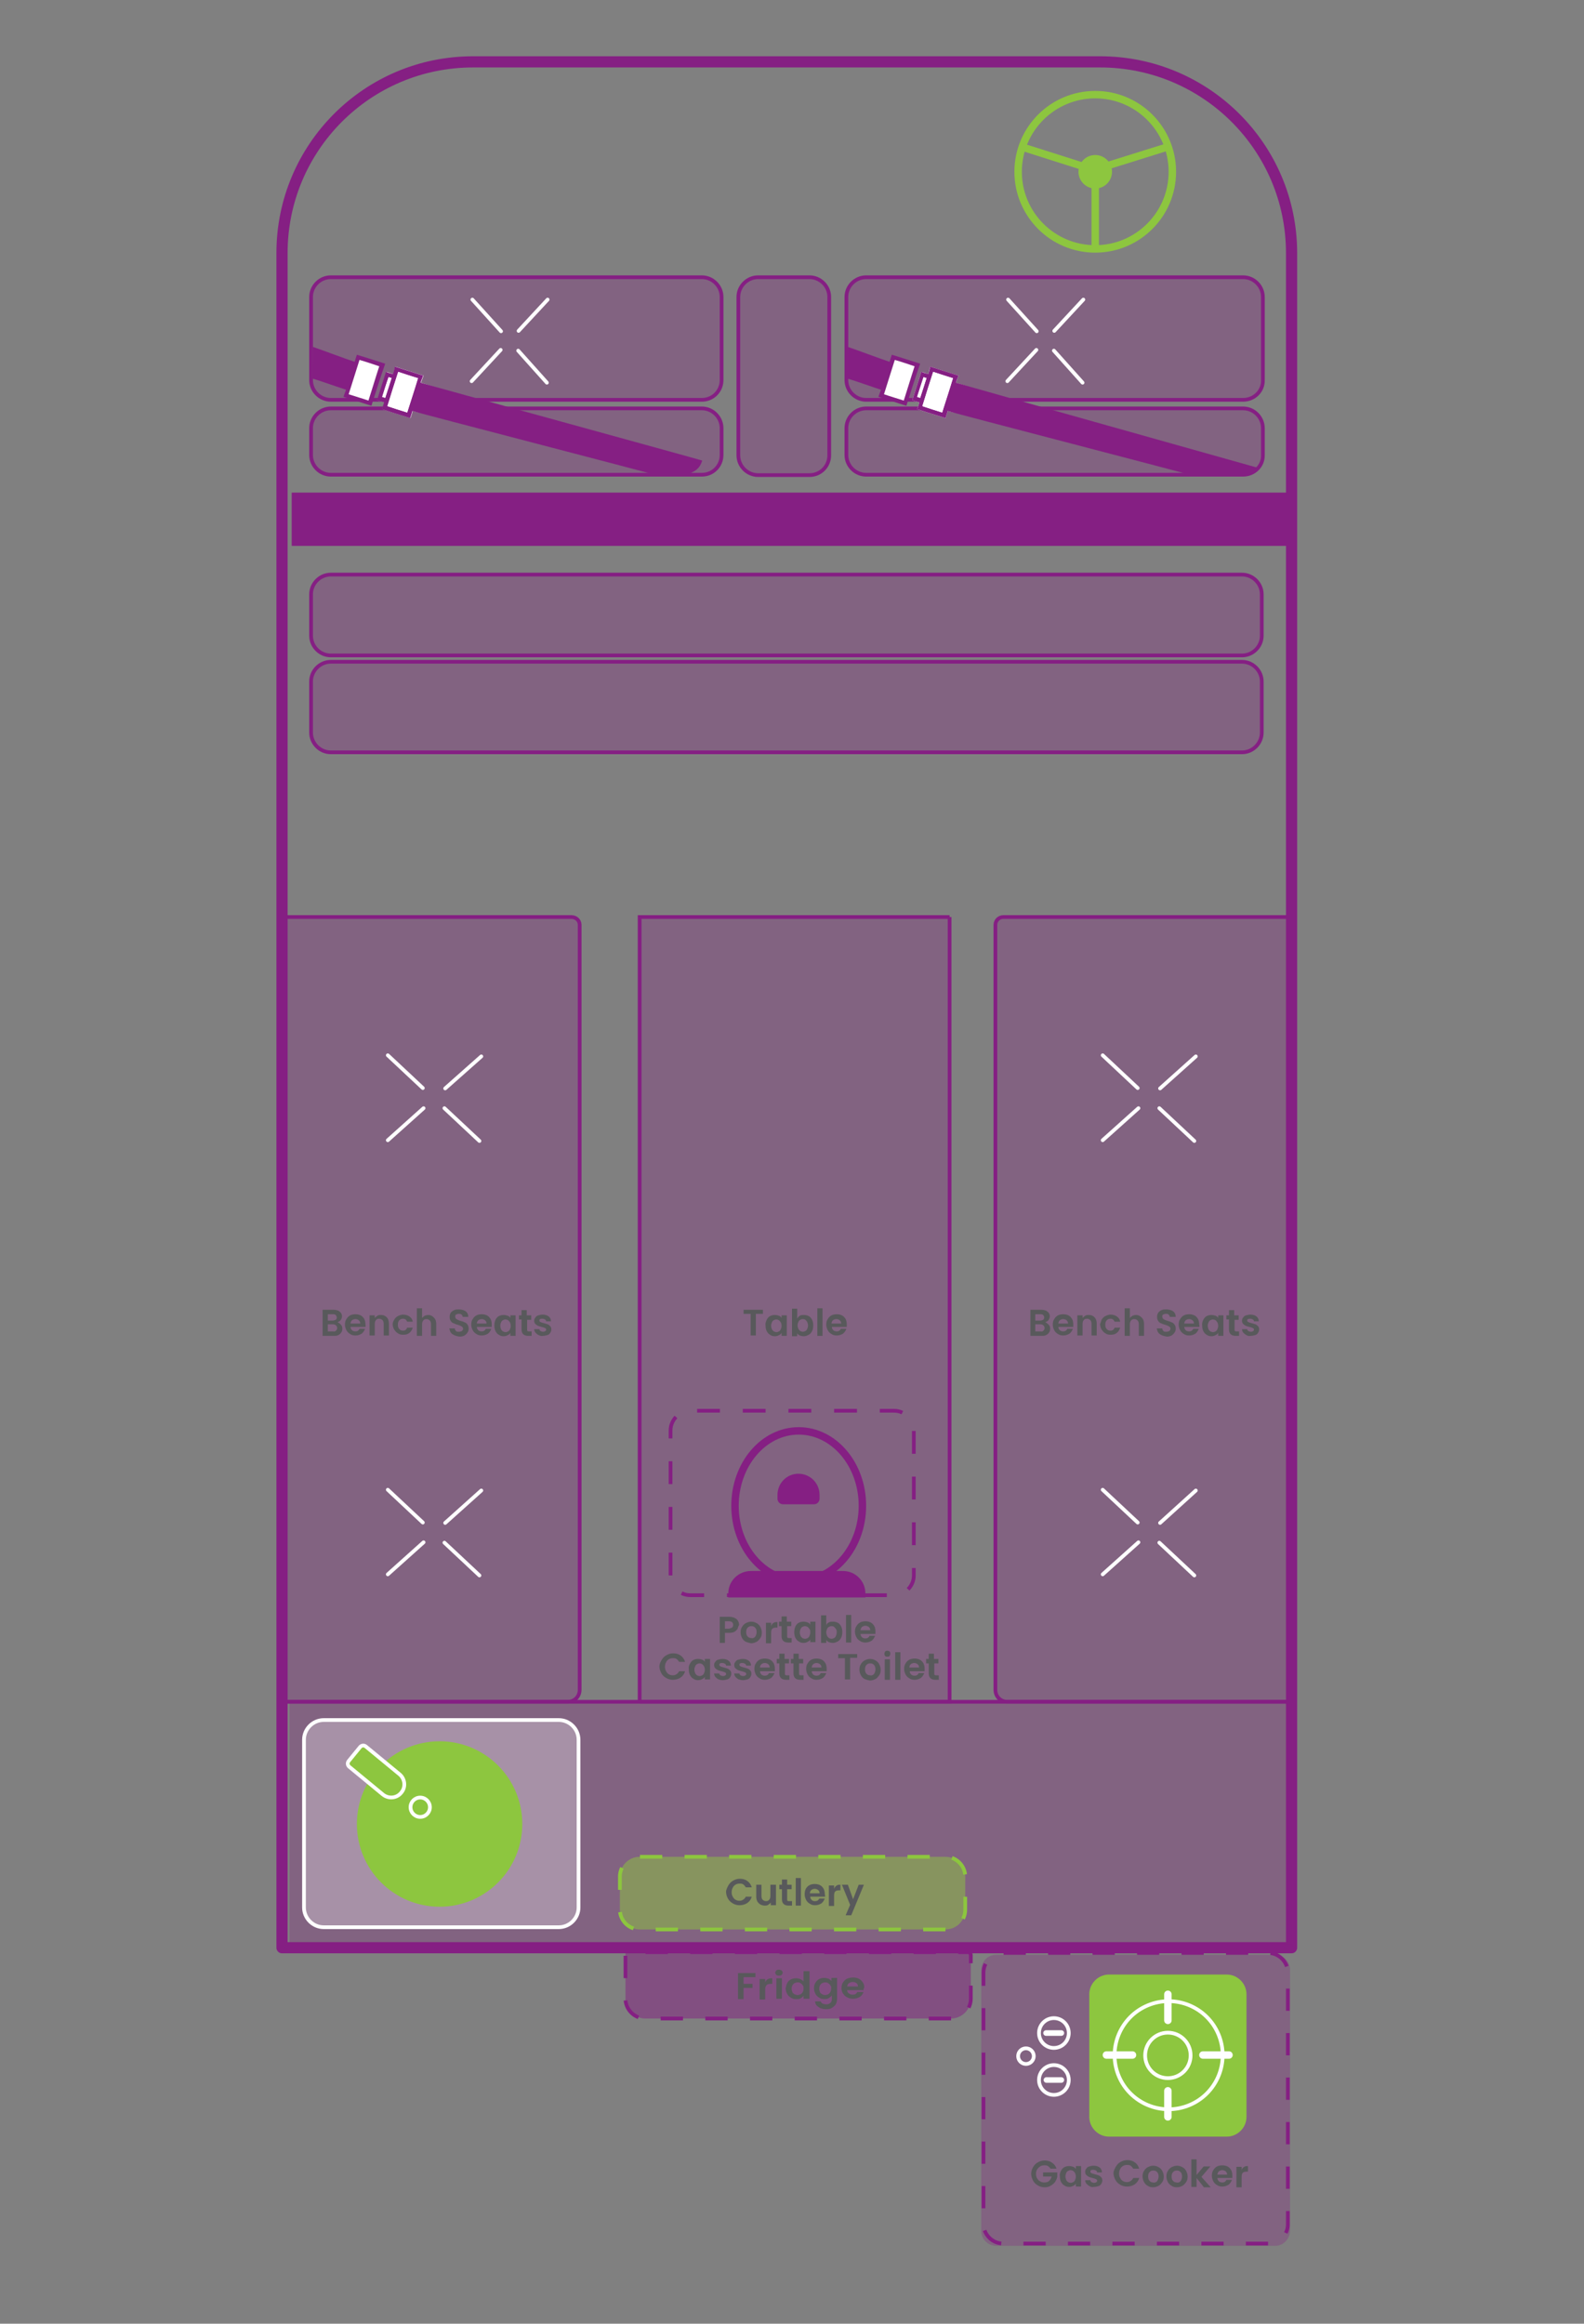 <?xml version="1.0" encoding="utf-8"?>
<svg xmlns="http://www.w3.org/2000/svg" id="Layer_1" style="enable-background:new 0 0 425.2 623.6;" version="1.1" viewBox="0 0 425.2 623.6" x="0px" y="0px">
<rect x="0" y="0" width="425.2" height="623.6" fill="#808080" stroke="none"/>
<style type="text/css">
	.st0{fill:none;stroke:#851F83;stroke-width:3;stroke-linecap:round;stroke-linejoin:round;stroke-miterlimit:10;}
	.st1{fill:none;stroke:#8DC63F;stroke-width:2;stroke-miterlimit:10;}
	.st2{fill:#8DC63F;}
	.st3{fill:#851F83;}
	.st4{fill:none;stroke:#FFFFFF;stroke-miterlimit:10;}
	.st5{fill:none;stroke:#851F83;stroke-miterlimit:10;}
	.st6{opacity:0.3;fill:#851F83;enable-background:new    ;}
	.st7{fill:none;stroke:#FFFFFF;stroke-linecap:round;stroke-miterlimit:10;}
	.st8{fill:#FFFFFF;}
	.st9{fill:none;stroke:#851F83;stroke-miterlimit:10;stroke-dasharray:6.13,6.13;}
	.st10{fill:#851F83;stroke:#851F83;stroke-miterlimit:10;}
	.st11{fill:none;stroke:#851F83;stroke-width:2;stroke-miterlimit:10;}
	.st12{opacity:0.3;fill:#FFFFFF;enable-background:new    ;}
	.st13{fill:#8DC63F;stroke:#FFFFFF;stroke-miterlimit:10;}
	.st14{fill:none;stroke:#8DC63F;stroke-miterlimit:10;stroke-dasharray:5.984,5.984;}
	.st15{opacity:0.5;fill:#8DC63F;enable-background:new    ;}
	.st16{opacity:0.5;fill:#851F83;enable-background:new    ;}
	.st17{fill:none;stroke:#851F83;stroke-miterlimit:10;stroke-dasharray:5.97,5.97;}
	.st18{fill:none;stroke:#FFFFFF;stroke-width:2;stroke-linecap:round;stroke-miterlimit:10;}
	.st19{fill:none;stroke:#FFFFFF;stroke-width:1.5;stroke-linecap:round;stroke-miterlimit:10;}
	.st20{fill:none;stroke:#851F83;stroke-miterlimit:10;stroke-dasharray:5.997,5.997;}
	.st21{fill:none;}
	.st22{enable-background:new    ;}
	.st23{fill:#58595B;}
</style>
<g id="Vehicle_outline">
	<path class="st0" d="M295.3,16.6H127c-28.4,0-51.3,23-51.3,51.3v454.8h271V67.9C346.7,39.6,323.7,16.6,295.3,16.6z"/>
	<path class="st0" d="M1007.7,16.6H839.3c-28.3,0-51.3,23-51.3,51.3v454.8h271V67.9C1059,39.6,1036,16.6,1007.7,16.6z"/>
</g>
<g id="Steering_Wheels">
	<g>
		<circle class="st1" cx="294" cy="46.1" r="20.7"/>
		<circle class="st2" cx="294" cy="46.1" r="4.5"/>
		<line class="st1" x1="274.5" x2="294" y1="39.5" y2="45.7"/>
		<line class="st1" x1="313.5" x2="294" y1="39.4" y2="45.5"/>
		<line class="st1" x1="294" x2="294" y1="46.1" y2="66.8"/>
	</g>
	<g>
		<circle class="st1" cx="1006.1" cy="46.1" r="20.7"/>
		<circle class="st2" cx="1006.1" cy="46.1" r="4.5"/>
		<line class="st1" x1="986.5" x2="1006" y1="39.5" y2="45.7"/>
		<line class="st1" x1="1025.5" x2="1006" y1="39.4" y2="45.5"/>
		<line class="st1" x1="1006.1" x2="1006.1" y1="46.1" y2="66.8"/>
	</g>
</g>
<g id="Beds">
	<path class="st3" d="M1058,457.7H788.8c-0.1,0-0.1,0-0.1-0.1V243.5h269.4v214.1C1058.1,457.7,1058.1,457.7,1058,457.7z"/>
	<g>
		<g>
			<path class="st4" d="M834,265.1c2,0.2,4.2,0.4,6.3,0.6c8,0.7,15.9,1.6,24,1.4c4.4-0.1,8.7-0.5,13.1-0.8c4.1-0.3,8.1-0.8,12.2-1.2&#xA;				c2.3-0.2,3.8,1.1,3.3,2.9c-0.8,3.8-1.7,7.5-2.4,11.3c-0.4,1.9,0,3.9,0.4,5.8c0.6,2.9,1.3,5.8,2,8.7c0.4,1.7-1.1,3-3.3,2.8&#xA;				c-2.3-0.2-4.6-0.5-6.9-0.7c-7.1-0.7-14.2-1.5-21.4-1.4c-4.8,0.1-9.5,0.5-14.2,0.8c-4.3,0.3-8.6,0.9-12.9,1.3&#xA;				c-2.2,0.2-3.6-1.1-3.2-2.9c0.8-3.8,1.7-7.5,2.4-11.3c0.4-2,0-3.9-0.4-5.8c-0.6-2.9-1.3-5.8-2-8.7&#xA;				C830.6,266.3,831.9,265.1,834,265.1z"/>
		</g>
		<g>
			<path class="st4" d="M957,265.1c2,0.2,4.2,0.4,6.3,0.6c8,0.7,15.9,1.6,24,1.4c4.4-0.1,8.7-0.5,13.1-0.8c4.1-0.3,8.1-0.8,12.2-1.2&#xA;				c2.3-0.2,3.8,1.1,3.3,2.9c-0.8,3.8-1.7,7.5-2.4,11.3c-0.4,1.9,0,3.9,0.4,5.8c0.6,2.9,1.3,5.8,2,8.7c0.4,1.7-1.1,3-3.3,2.8&#xA;				c-2.3-0.2-4.6-0.5-6.9-0.7c-7.1-0.7-14.2-1.5-21.4-1.4c-4.8,0.1-9.5,0.5-14.2,0.8c-4.3,0.3-8.6,0.9-12.9,1.3&#xA;				c-2.2,0.2-3.6-1.1-3.2-2.9c0.8-3.8,1.7-7.5,2.4-11.3c0.4-2,0-3.9-0.4-5.8c-0.6-2.9-1.3-5.8-2-8.7&#xA;				C953.6,266.3,954.9,265.1,957,265.1z"/>
		</g>
	</g>
</g>
<g id="Seats">
	<path class="st5" d="M1045.4,175.9H800.8c-2.9,0-5.3-2.4-5.3-5.3v-11.1c0-2.9,2.4-5.3,5.3-5.3h244.6c2.9,0,5.3,2.4,5.3,5.3v11.1&#xA;		C1050.7,173.5,1048.3,175.9,1045.4,175.9z"/>
	<path class="st6" d="M1045.4,175.9H800.8c-2.9,0-5.3-2.4-5.3-5.3v-11.1c0-2.9,2.4-5.3,5.3-5.3h244.6c2.9,0,5.3,2.4,5.3,5.3v11.1&#xA;		C1050.7,173.5,1048.3,175.9,1045.4,175.9z"/>
	<path class="st5" d="M1045.4,201.9H800.8c-2.9,0-5.3-2.4-5.3-5.3v-13.7c0-2.9,2.4-5.3,5.3-5.3h244.6c2.9,0,5.3,2.4,5.3,5.3v13.7&#xA;		C1050.7,199.5,1048.3,201.9,1045.4,201.9z"/>
	<path class="st6" d="M1045.4,201.9H800.8c-2.9,0-5.3-2.4-5.3-5.3v-13.7c0-2.9,2.4-5.3,5.3-5.3h244.6c2.9,0,5.3,2.4,5.3,5.3v13.7&#xA;		C1050.7,199.5,1048.3,201.9,1045.4,201.9z"/>
	<path class="st3" d="M1058.1,146.5H790.4c-0.1,0-0.1,0-0.1-0.1v-14.1c0-0.1,0-0.1,0.1-0.1h267.7c0.1,0,0.1,0,0.1,0.1v14.1&#xA;		C1058.2,146.4,1058.1,146.5,1058.1,146.5z"/>
	<path class="st5" d="M900.4,127.4h-99.6c-2.9,0-5.3-2.4-5.3-5.3v-7.2c0-2.9,2.4-5.3,5.3-5.3h99.6c2.9,0,5.3,2.4,5.3,5.3v7.2&#xA;		C905.8,125,903.4,127.4,900.4,127.4z"/>
	<path class="st5" d="M900.4,107.3h-99.6c-2.9,0-5.3-2.4-5.3-5.3V79.7c0-2.9,2.4-5.3,5.3-5.3h99.6c2.9,0,5.3,2.4,5.3,5.3V102&#xA;		C905.8,104.9,903.4,107.3,900.4,107.3z"/>
	<path class="st5" d="M1045.8,127.4H944.6c-2.9,0-5.3-2.4-5.3-5.3v-7.2c0-2.9,2.4-5.3,5.3-5.3h101.2c2.9,0,5.3,2.4,5.3,5.3v7.2&#xA;		C1051.1,125,1048.7,127.4,1045.8,127.4z"/>
	<path class="st5" d="M1045.8,107.3H944.6c-2.9,0-5.3-2.4-5.3-5.3V79.7c0-2.9,2.4-5.3,5.3-5.3h101.2c2.9,0,5.3,2.4,5.3,5.3V102&#xA;		C1051.1,104.9,1048.7,107.3,1045.8,107.3z"/>
	<path class="st6" d="M900.4,127.4h-99.6c-2.9,0-5.3-2.4-5.3-5.3v-7.2c0-2.9,2.4-5.3,5.3-5.3h99.6c2.9,0,5.3,2.4,5.3,5.3v7.2&#xA;		C905.8,125,903.4,127.4,900.4,127.4z"/>
	<path class="st6" d="M900.4,107.3h-99.6c-2.9,0-5.3-2.4-5.3-5.3V79.7c0-2.9,2.4-5.3,5.3-5.3h99.6c2.9,0,5.3,2.4,5.3,5.3V102&#xA;		C905.8,104.9,903.4,107.3,900.4,107.3z"/>
	<path class="st5" d="M929.3,127.5h-13.8c-2.9,0-5.3-2.4-5.3-5.3V79.7c0-2.9,2.4-5.3,5.3-5.3h13.8c2.9,0,5.3,2.4,5.3,5.3v42.5&#xA;		C934.7,125.1,932.3,127.5,929.3,127.5z"/>
	<path class="st6" d="M929.3,127.5h-13.8c-2.9,0-5.3-2.4-5.3-5.3V79.7c0-2.9,2.4-5.3,5.3-5.3h13.8c2.9,0,5.3,2.4,5.3,5.3v42.5&#xA;		C934.7,125.1,932.3,127.5,929.3,127.5z"/>
	<path class="st6" d="M1045.8,127.4H944.6c-2.9,0-5.3-2.4-5.3-5.3v-7.2c0-2.9,2.4-5.3,5.3-5.3h101.2c2.9,0,5.3,2.4,5.3,5.3v7.2&#xA;		C1051.1,125,1048.7,127.4,1045.8,127.4z"/>
	<path class="st6" d="M1045.8,107.3H944.6c-2.9,0-5.3-2.4-5.3-5.3V79.7c0-2.9,2.4-5.3,5.3-5.3h101.2c2.9,0,5.3,2.4,5.3,5.3V102&#xA;		C1051.1,104.9,1048.7,107.3,1045.8,107.3z"/>
	<g>
		<g>
			<line class="st7" x1="851.2" x2="858.8" y1="94.1" y2="102.7"/>
			<line class="st7" x1="838.8" x2="846.5" y1="80.4" y2="88.9"/>
		</g>
		<g>
			<line class="st7" x1="851.2" x2="859.1" y1="88.8" y2="80.4"/>
			<line class="st7" x1="838.6" x2="846.4" y1="102.3" y2="93.9"/>
		</g>
	</g>
	<g>
		<g>
			<line class="st7" x1="995" x2="1002.6" y1="94.1" y2="102.7"/>
			<line class="st7" x1="982.6" x2="990.3" y1="80.4" y2="88.9"/>
		</g>
		<g>
			<line class="st7" x1="995" x2="1002.8" y1="88.8" y2="80.4"/>
			<line class="st7" x1="982.4" x2="990.2" y1="102.3" y2="93.9"/>
		</g>
	</g>
	<g>
		<path class="st8" d="M829.5,111.7c0.8-2.5,1.2-4.4,2-6.9c-2.1-0.7-4.3-1.4-6.5-2.1c0.2-0.6,0.5-1.3,0.7-1.9&#xA;			c-2.6-0.8-5-1.6-7.7-2.4c-0.2,0.6-0.3,1.2-0.5,2c-0.7-0.2-1.3-0.5-1.8-0.6c-0.8,2.5-1.6,5-2.4,7.6c0.6,0.2,1.2,0.4,1.9,0.6&#xA;			c-0.2,0.6-0.4,1.2-0.6,1.8c2.5,0.8,5,1.6,7.6,2.4c0.2-0.6,0.4-1.2,0.6-1.9C824.9,110.9,827.4,111,829.5,111.7z"/>
		<path class="st3" d="M889.6,127.9c-2.1-0.7-64.7-16.9-66.8-17.6c-0.2,0.7-0.4,1.3-0.6,1.9c-2.6-0.8-5.1-1.6-7.6-2.4&#xA;			c0.2-0.5,0.4-1.2,0.6-1.8c-0.7-0.2-1.3-0.4-1.9-0.6c0.8-2.6,1.6-5.1,2.4-7.6c0.5,0.2,1.2,0.4,1.8,0.6c0.2-0.7,0.4-1.4,0.5-2&#xA;			c2.6,0.8,5.1,1.6,7.7,2.4c-0.2,0.6-0.5,1.2-0.7,1.9c2.2,0.7,73.4,20.2,75.5,20.9C899.8,126.1,898.1,127.9,889.6,127.9z&#xA;			 M818.9,99.8c-1,3.1-2,6.2-2.9,9.2c1.8,0.6,3.5,1.1,5.3,1.7c1-3.1,2-6.1,2.9-9.2C822.4,101,820.7,100.4,818.9,99.8z M814.6,106.5&#xA;			c0.3,0.1,0.5,0.2,0.8,0.3c0.6-1.8,1.1-3.5,1.7-5.3c-0.2-0.1-0.5-0.2-0.8-0.2C815.7,102.9,815.2,104.7,814.6,106.5z"/>
		<path class="st3" d="M811.7,108.9c-2.5-0.8-5-1.6-7.5-2.4c0.2-0.6,0.4-1.2,0.7-1.9c-2.2-0.7-6.9-2.4-9-3c-0.1-2.2,0.1-6.1,0.1-8.5&#xA;			c2.1,0.7,9,3.3,11.2,4c0.2-0.7,0.4-1.3,0.6-1.9c2.6,0.8,5.1,1.6,7.6,2.4C814.1,101.3,812.9,105.1,811.7,108.9z M805.7,105.8&#xA;			c1.8,0.6,3.5,1.1,5.3,1.7c1-3.1,2-6.1,2.9-9.2c-1.8-0.5-3.5-1.1-5.3-1.7C807.6,99.7,806.6,102.7,805.7,105.8z"/>
		<path class="st8" d="M818.9,99.8c1.8,0.6,3.5,1.1,5.3,1.7c-1,3.1-2,6.2-2.9,9.2c-1.7-0.5-3.5-1.1-5.3-1.7&#xA;			C816.9,106,817.9,102.9,818.9,99.8z"/>
		<path class="st8" d="M814.6,106.5c0.5-1.7,1.1-3.5,1.7-5.3c0.3,0.1,0.5,0.2,0.8,0.2c-0.5,1.7-1.1,3.5-1.7,5.3&#xA;			C815.2,106.7,814.9,106.6,814.6,106.5z"/>
		<path class="st8" d="M805.7,105.8c1-3.1,1.9-6.1,2.9-9.2c1.8,0.5,3.5,1.1,5.3,1.7c-1,3-1.9,6.1-2.9,9.2&#xA;			C809.2,106.9,807.4,106.4,805.7,105.8z"/>
	</g>
	<g>
		<path class="st8" d="M973.1,111.7c0.8-2.5,1.2-4.4,2-6.9c-2.1-0.7-4.3-1.4-6.5-2.1c0.2-0.6,0.5-1.3,0.7-1.9&#xA;			c-2.6-0.8-5-1.6-7.7-2.4c-0.2,0.6-0.3,1.2-0.5,2c-0.7-0.2-1.3-0.5-1.8-0.6c-0.8,2.5-1.6,5-2.4,7.6c0.6,0.2,1.2,0.4,1.9,0.6&#xA;			c-0.2,0.6-0.4,1.2-0.6,1.8c2.5,0.8,5,1.6,7.6,2.4c0.2-0.6,0.4-1.2,0.6-1.9C968.5,110.9,971,111,973.1,111.7z"/>
		<path class="st3" d="M1033.2,127.9c-2.1-0.7-64.7-16.9-66.9-17.6c-0.2,0.7-0.4,1.3-0.6,1.9c-2.6-0.8-5.1-1.6-7.6-2.4&#xA;			c0.2-0.5,0.4-1.2,0.6-1.8c-0.7-0.2-1.3-0.4-1.9-0.6c0.8-2.6,1.6-5.1,2.4-7.6c0.5,0.2,1.2,0.4,1.8,0.6c0.2-0.7,0.4-1.4,0.5-2&#xA;			c2.6,0.8,5.1,1.6,7.7,2.4c-0.2,0.6-0.5,1.2-0.7,1.9c2.2,0.7,78.8,22.2,81,22.8C1048.8,128.1,1041.7,127.9,1033.2,127.9z&#xA;			 M962.5,99.8c-1,3.1-2,6.2-2.9,9.2c1.8,0.6,3.5,1.1,5.3,1.7c1-3.1,2-6.1,2.9-9.2C966.1,101,964.3,100.4,962.5,99.8z M958.3,106.5&#xA;			c0.3,0.1,0.5,0.2,0.8,0.3c0.6-1.8,1.1-3.5,1.7-5.3c-0.2-0.1-0.5-0.2-0.8-0.2C959.4,102.9,958.8,104.7,958.3,106.5z"/>
		<path class="st3" d="M955.3,108.9c-2.5-0.8-5-1.6-7.5-2.4c0.2-0.6,0.4-1.2,0.7-1.9c-2.2-0.7-6.9-2.4-9-3c-0.1-2.2,0.1-6.1,0.1-8.5&#xA;			c2.1,0.7,9,3.3,11.2,4c0.2-0.7,0.4-1.3,0.6-1.9c2.6,0.8,5.1,1.6,7.6,2.4C957.7,101.3,956.5,105.1,955.3,108.9z M949.3,105.8&#xA;			c1.8,0.6,3.5,1.1,5.3,1.7c1-3.1,2-6.1,2.9-9.2c-1.8-0.5-3.5-1.1-5.3-1.7C951.2,99.7,950.3,102.7,949.3,105.8z"/>
		<path class="st8" d="M962.5,99.8c1.8,0.6,3.5,1.1,5.3,1.7c-1,3.1-2,6.2-2.9,9.2c-1.7-0.5-3.5-1.1-5.3-1.7&#xA;			C960.6,106,961.5,102.9,962.5,99.8z"/>
		<path class="st8" d="M958.3,106.5c0.5-1.7,1.1-3.5,1.7-5.3c0.3,0.1,0.5,0.2,0.8,0.2c-0.5,1.7-1.1,3.5-1.7,5.3&#xA;			C958.8,106.7,958.5,106.6,958.3,106.5z"/>
		<path class="st8" d="M949.3,105.8c1-3.1,1.9-6.1,2.9-9.2c1.8,0.5,3.5,1.1,5.3,1.7c-1,3-1.9,6.1-2.9,9.2&#xA;			C952.9,106.9,951.1,106.4,949.3,105.8z"/>
	</g>
	<path class="st5" d="M333.4,175.9H88.8c-2.9,0-5.3-2.4-5.3-5.3v-11.1c0-2.9,2.4-5.3,5.3-5.3h244.6c2.9,0,5.3,2.4,5.3,5.3v11.1&#xA;		C338.7,173.5,336.3,175.9,333.4,175.9z"/>
	<path class="st6" d="M333.4,175.9H88.8c-2.9,0-5.3-2.4-5.3-5.3v-11.1c0-2.9,2.4-5.3,5.3-5.3h244.6c2.9,0,5.3,2.4,5.3,5.3v11.1&#xA;		C338.7,173.5,336.3,175.9,333.4,175.9z"/>
	<path class="st5" d="M333.4,201.9H88.8c-2.9,0-5.3-2.4-5.3-5.3v-13.7c0-2.9,2.4-5.3,5.3-5.3h244.6c2.9,0,5.3,2.4,5.3,5.3v13.7&#xA;		C338.7,199.5,336.3,201.9,333.4,201.9z"/>
	<path class="st6" d="M333.4,201.9H88.8c-2.9,0-5.3-2.4-5.3-5.3v-13.7c0-2.9,2.4-5.3,5.3-5.3h244.6c2.9,0,5.3,2.4,5.3,5.3v13.7&#xA;		C338.7,199.5,336.3,201.9,333.4,201.9z"/>
	<path class="st3" d="M346,146.5H78.4c-0.1,0-0.1,0-0.1-0.1v-14.1c0-0.1,0-0.1,0.1-0.1H346c0.1,0,0.1,0,0.1,0.1v14.1&#xA;		C346.2,146.4,346.1,146.5,346,146.5z"/>
	<path class="st5" d="M188.4,127.4H88.8c-2.9,0-5.3-2.4-5.3-5.3v-7.2c0-2.9,2.4-5.3,5.3-5.3h99.6c2.9,0,5.3,2.4,5.3,5.3v7.2&#xA;		C193.7,125,191.4,127.4,188.4,127.4z"/>
	<path class="st5" d="M188.4,107.3H88.8c-2.9,0-5.3-2.4-5.3-5.3V79.7c0-2.9,2.4-5.3,5.3-5.3h99.6c2.9,0,5.3,2.4,5.3,5.3V102&#xA;		C193.7,104.9,191.4,107.3,188.4,107.3z"/>
	<path class="st5" d="M333.7,127.4H232.5c-2.9,0-5.3-2.4-5.3-5.3v-7.2c0-2.9,2.4-5.3,5.3-5.3h101.2c2.9,0,5.3,2.4,5.3,5.3v7.2&#xA;		C339.1,125,336.7,127.4,333.7,127.4z"/>
	<path class="st5" d="M333.7,107.3H232.5c-2.9,0-5.3-2.4-5.3-5.3V79.7c0-2.9,2.4-5.3,5.3-5.3h101.2c2.9,0,5.3,2.4,5.3,5.3V102&#xA;		C339.1,104.9,336.7,107.3,333.7,107.3z"/>
	<path class="st6" d="M188.4,127.4H88.8c-2.9,0-5.3-2.4-5.3-5.3v-7.2c0-2.9,2.4-5.3,5.3-5.3h99.6c2.9,0,5.3,2.4,5.3,5.3v7.2&#xA;		C193.7,125,191.4,127.4,188.4,127.4z"/>
	<path class="st6" d="M188.4,107.3H88.8c-2.9,0-5.3-2.4-5.3-5.3V79.7c0-2.9,2.4-5.3,5.3-5.3h99.6c2.9,0,5.3,2.4,5.3,5.3V102&#xA;		C193.7,104.9,191.4,107.3,188.4,107.3z"/>
	<path class="st5" d="M217.3,127.5h-13.8c-2.9,0-5.3-2.4-5.3-5.3V79.7c0-2.9,2.4-5.3,5.3-5.3h13.8c2.9,0,5.3,2.4,5.3,5.3v42.5&#xA;		C222.6,125.1,220.3,127.5,217.3,127.5z"/>
	<path class="st6" d="M217.3,127.5h-13.8c-2.9,0-5.3-2.4-5.3-5.3V79.7c0-2.9,2.4-5.3,5.3-5.3h13.8c2.9,0,5.3,2.4,5.3,5.3v42.5&#xA;		C222.6,125.1,220.3,127.5,217.3,127.5z"/>
	<path class="st6" d="M333.7,127.4H232.5c-2.9,0-5.3-2.4-5.3-5.3v-7.2c0-2.9,2.4-5.3,5.3-5.3h101.2c2.9,0,5.3,2.4,5.3,5.3v7.2&#xA;		C339.1,125,336.7,127.4,333.7,127.4z"/>
	<path class="st6" d="M333.7,107.3H232.5c-2.9,0-5.3-2.4-5.3-5.3V79.7c0-2.9,2.4-5.3,5.3-5.3h101.2c2.9,0,5.3,2.4,5.3,5.3V102&#xA;		C339.1,104.9,336.7,107.3,333.7,107.3z"/>
	<g>
		<g>
			<line class="st7" x1="139.1" x2="146.8" y1="94.1" y2="102.7"/>
			<line class="st7" x1="126.8" x2="134.5" y1="80.4" y2="88.9"/>
		</g>
		<g>
			<line class="st7" x1="139.2" x2="147" y1="88.8" y2="80.4"/>
			<line class="st7" x1="126.6" x2="134.4" y1="102.3" y2="93.9"/>
		</g>
	</g>
	<g>
		<g>
			<line class="st7" x1="282.9" x2="290.6" y1="94.1" y2="102.7"/>
			<line class="st7" x1="270.6" x2="278.3" y1="80.4" y2="88.9"/>
		</g>
		<g>
			<line class="st7" x1="283" x2="290.8" y1="88.8" y2="80.4"/>
			<line class="st7" x1="270.4" x2="278.2" y1="102.3" y2="93.9"/>
		</g>
	</g>
	<g>
		<path class="st8" d="M117.5,111.7c0.8-2.5,1.2-4.4,2-6.9c-2.1-0.7-4.3-1.4-6.5-2.1c0.2-0.6,0.5-1.3,0.7-1.9&#xA;			c-2.6-0.8-5-1.6-7.6-2.4c-0.2,0.6-0.3,1.2-0.5,2c-0.7-0.2-1.3-0.5-1.9-0.6c-0.8,2.5-1.6,5-2.4,7.6c0.6,0.2,1.2,0.4,1.9,0.6&#xA;			c-0.2,0.6-0.4,1.2-0.6,1.8c2.5,0.8,5,1.6,7.6,2.4c0.2-0.6,0.4-1.2,0.6-1.9C112.8,110.9,115.4,111,117.5,111.7z"/>
		<path class="st3" d="M177.6,127.9c-2.1-0.7-64.7-16.9-66.9-17.6c-0.2,0.7-0.4,1.3-0.6,1.9c-2.6-0.8-5.1-1.6-7.6-2.4&#xA;			c0.2-0.5,0.4-1.2,0.6-1.8c-0.7-0.2-1.3-0.4-1.9-0.6c0.8-2.6,1.6-5.1,2.4-7.6c0.5,0.2,1.2,0.4,1.9,0.6c0.2-0.7,0.4-1.4,0.5-2&#xA;			c2.6,0.8,5.1,1.6,7.6,2.4c-0.2,0.6-0.5,1.2-0.7,1.9c2.2,0.7,73.4,20.2,75.6,20.9C187.7,126.1,186.1,127.9,177.6,127.9z&#xA;			 M106.9,99.8c-1,3.1-2,6.2-2.9,9.2c1.8,0.6,3.5,1.1,5.3,1.7c1-3.1,2-6.1,2.9-9.2C110.4,101,108.6,100.4,106.9,99.8z M102.6,106.5&#xA;			c0.3,0.1,0.5,0.2,0.8,0.3c0.6-1.8,1.1-3.5,1.7-5.3c-0.2-0.1-0.5-0.2-0.8-0.2C103.7,102.9,103.2,104.7,102.6,106.5z"/>
		<path class="st3" d="M99.7,108.9c-2.5-0.8-5-1.6-7.5-2.4c0.2-0.6,0.4-1.2,0.7-1.9c-2.2-0.7-6.9-2.4-9-3c-0.1-2.2,0.1-6.1,0.1-8.5&#xA;			c2.1,0.7,9,3.3,11.2,4c0.2-0.7,0.4-1.3,0.6-1.9c2.6,0.8,5.1,1.6,7.6,2.4C102.1,101.3,100.9,105.1,99.7,108.9z M93.6,105.8&#xA;			c1.8,0.6,3.5,1.1,5.3,1.7c1-3.1,2-6.1,2.9-9.2c-1.8-0.5-3.5-1.1-5.3-1.7C95.6,99.7,94.6,102.7,93.6,105.8z"/>
		<path class="st8" d="M106.9,99.8c1.8,0.6,3.5,1.1,5.3,1.7c-1,3.1-2,6.2-2.9,9.2c-1.7-0.5-3.5-1.1-5.3-1.7&#xA;			C104.9,106,105.9,102.9,106.9,99.8z"/>
		<path class="st8" d="M102.6,106.5c0.5-1.7,1.1-3.5,1.7-5.3c0.3,0.1,0.5,0.2,0.8,0.2c-0.5,1.7-1.1,3.5-1.7,5.3&#xA;			C103.2,106.7,102.9,106.6,102.6,106.5z"/>
		<path class="st8" d="M93.6,105.8c1-3.1,1.9-6.1,2.9-9.2c1.8,0.5,3.5,1.1,5.3,1.7c-1,3-1.9,6.1-2.9,9.2&#xA;			C97.2,106.9,95.4,106.4,93.6,105.8z"/>
	</g>
	<g>
		<path class="st8" d="M261.1,111.7c0.8-2.5,1.2-4.4,2-6.9c-2.1-0.7-4.3-1.4-6.5-2.1c0.2-0.6,0.5-1.3,0.7-1.9&#xA;			c-2.6-0.8-5-1.6-7.6-2.4c-0.2,0.6-0.3,1.2-0.5,2c-0.7-0.2-1.3-0.5-1.9-0.6c-0.8,2.5-1.6,5-2.4,7.6c0.6,0.2,1.2,0.4,1.9,0.6&#xA;			c-0.2,0.6-0.4,1.2-0.6,1.8c2.5,0.8,5,1.6,7.6,2.4c0.2-0.6,0.4-1.2,0.6-1.9C256.5,110.9,259,111,261.1,111.7z"/>
		<path class="st3" d="M321.2,127.9c-2.1-0.7-64.7-16.9-66.8-17.6c-0.2,0.7-0.4,1.3-0.6,1.9c-2.6-0.8-5.1-1.6-7.6-2.4&#xA;			c0.2-0.5,0.4-1.2,0.6-1.8c-0.7-0.2-1.3-0.4-1.9-0.6c0.8-2.6,1.6-5.1,2.4-7.6c0.5,0.2,1.2,0.4,1.9,0.6c0.2-0.7,0.4-1.4,0.5-2&#xA;			c2.6,0.8,5.1,1.6,7.6,2.4c-0.2,0.6-0.5,1.2-0.7,1.9c2.2,0.7,78.8,22.2,80.9,22.8C336.8,128.1,329.7,127.9,321.2,127.9z&#xA;			 M250.5,99.8c-1,3.1-2,6.2-2.9,9.2c1.8,0.6,3.5,1.1,5.3,1.7c1-3.1,2-6.1,2.9-9.2C254,101,252.3,100.4,250.5,99.8z M246.2,106.5&#xA;			c0.3,0.1,0.5,0.2,0.8,0.3c0.6-1.8,1.1-3.5,1.7-5.3c-0.2-0.1-0.5-0.2-0.8-0.2C247.4,102.9,246.8,104.7,246.2,106.5z"/>
		<path class="st3" d="M243.3,108.9c-2.5-0.8-5-1.6-7.5-2.4c0.2-0.6,0.4-1.2,0.7-1.9c-2.2-0.7-6.9-2.4-9-3c-0.1-2.2,0.1-6.1,0.1-8.5&#xA;			c2.1,0.7,9,3.3,11.2,4c0.2-0.7,0.4-1.3,0.6-1.9c2.6,0.8,5.1,1.6,7.6,2.4C245.7,101.3,244.5,105.1,243.3,108.9z M237.3,105.8&#xA;			c1.8,0.6,3.5,1.1,5.3,1.7c1-3.1,2-6.1,2.9-9.2c-1.8-0.5-3.5-1.1-5.3-1.7C239.2,99.7,238.2,102.7,237.3,105.8z"/>
		<path class="st8" d="M250.5,99.8c1.8,0.6,3.5,1.1,5.3,1.7c-1,3.1-2,6.2-2.9,9.2c-1.7-0.5-3.5-1.1-5.3-1.7&#xA;			C248.5,106,249.5,102.9,250.5,99.8z"/>
		<path class="st8" d="M246.2,106.5c0.5-1.7,1.1-3.5,1.7-5.3c0.3,0.1,0.5,0.2,0.8,0.2c-0.5,1.7-1.1,3.5-1.7,5.3&#xA;			C246.8,106.7,246.5,106.6,246.2,106.5z"/>
		<path class="st8" d="M237.3,105.8c1-3.1,1.9-6.1,2.9-9.2c1.8,0.5,3.5,1.1,5.3,1.7c-1,3-1.9,6.1-2.9,9.2&#xA;			C240.8,106.9,239,106.4,237.3,105.8z"/>
	</g>
	<path class="st5" d="M155.6,248.2v205.3c0,1.8-1.4,3.2-3.2,3.2H76.4V246.1h77C154.6,246.1,155.6,247,155.6,248.2z"/>
	<path class="st6" d="M155.6,248.2v205.3c0,1.8-1.4,3.2-3.2,3.2H76.4V246.1h77C154.6,246.1,155.6,247,155.6,248.2z"/>
	<path class="st5" d="M267.2,248.2v205.3c0,1.8,1.4,3.2,3.2,3.2h75.9V246.1h-77C268.2,246.1,267.2,247,267.2,248.2z"/>
	<path class="st6" d="M267.2,248.2v205.3c0,1.8,1.4,3.2,3.2,3.2h75.9V246.1h-77C268.2,246.1,267.2,247,267.2,248.2z"/>
	<g>
		<g>
			<line class="st7" x1="119.5" x2="129.2" y1="408.7" y2="400"/>
			<line class="st7" x1="104.1" x2="113.7" y1="422.5" y2="413.9"/>
		</g>
		<g>
			<line class="st7" x1="113.5" x2="104.1" y1="408.6" y2="399.8"/>
			<line class="st7" x1="128.7" x2="119.3" y1="422.8" y2="414"/>
		</g>
	</g>
	<g>
		<g>
			<line class="st7" x1="119.5" x2="129.2" y1="292.1" y2="283.5"/>
			<line class="st7" x1="104.1" x2="113.7" y1="306" y2="297.4"/>
		</g>
		<g>
			<line class="st7" x1="113.5" x2="104.1" y1="292" y2="283.2"/>
			<line class="st7" x1="128.7" x2="119.3" y1="306.2" y2="297.4"/>
		</g>
	</g>
	<g>
		<g>
			<line class="st7" x1="311.4" x2="321" y1="408.7" y2="400"/>
			<line class="st7" x1="296" x2="305.6" y1="422.5" y2="413.9"/>
		</g>
		<g>
			<line class="st7" x1="305.4" x2="296" y1="408.6" y2="399.8"/>
			<line class="st7" x1="320.6" x2="311.2" y1="422.8" y2="414"/>
		</g>
	</g>
	<g>
		<g>
			<line class="st7" x1="311.4" x2="321" y1="292.1" y2="283.5"/>
			<line class="st7" x1="296" x2="305.6" y1="306" y2="297.4"/>
		</g>
		<g>
			<line class="st7" x1="305.4" x2="296" y1="292" y2="283.2"/>
			<line class="st7" x1="320.6" x2="311.2" y1="306.2" y2="297.4"/>
		</g>
	</g>
</g>
<g id="Tables">
	<rect class="st6" height="210.6" width="83.2" x="171.7" y="246.1"/>
	<polyline class="st5" points="254.9,246.1 254.9,456.7 171.7,456.7"/>
	<polyline class="st5" points="171.7,456.7 171.7,246.1 254.9,246.1"/>
</g>
<g id="Shower_and_Toilets">
	<g>
		<path class="st9" d="M180,422.8v-38.9c0-2.9,2.4-5.3,5.3-5.3H240c2.9,0,5.3,2.4,5.3,5.3v38.9c0,2.9-2.4,5.3-5.3,5.3h-54.7&#xA;			C182.4,428.1,180,425.7,180,422.8z"/>
	</g>
	<path class="st10" d="M209.2,401.2v1c0,0.6,0.5,1,1,1h8.3c0.6,0,1-0.5,1-1v-1c0-2.9-2.3-5.2-5.2-5.2l0,0&#xA;		C211.5,396,209.2,398.3,209.2,401.2z"/>
	<path class="st3" d="M195.5,427.6v1.1h36.8v-1.1c0-3.3-2.7-6-6-6h-24.7C198.2,421.6,195.5,424.3,195.5,427.6z"/>
	<ellipse class="st11" cx="214.4" cy="404.1" rx="17.1" ry="20.1"/>
</g>
<g id="Kitchen">
	<rect class="st6" height="64.8" width="269.3" x="77.7" y="456.9"/>
	<line class="st5" x1="76.4" x2="345.7" y1="456.7" y2="456.7"/>
	<rect class="st6" height="64.8" width="269.3" x="789.3" y="456.9"/>
	<path class="st4" d="M861.6,517.2h-63.1c-2.9,0-5.3-2.4-5.3-5.3v-45c0-2.9,2.4-5.3,5.3-5.3h63.1c2.9,0,5.3,2.4,5.3,5.3v45&#xA;		C866.9,514.8,864.5,517.2,861.6,517.2z"/>
	<path class="st12" d="M861.6,517.2h-63.1c-2.9,0-5.3-2.4-5.3-5.3v-45c0-2.9,2.4-5.3,5.3-5.3h63.1c2.9,0,5.3,2.4,5.3,5.3v45&#xA;		C866.9,514.8,864.5,517.2,861.6,517.2z"/>
	<circle class="st2" cx="829.6" cy="489.5" r="22.2"/>
	<path class="st13" d="M819.3,481.1L819.3,481.1c-1.2,1.5-3.4,1.7-4.9,0.5l-9.1-7.5c-0.4-0.4-0.5-1-0.1-1.5l3.2-3.8&#xA;		c0.4-0.4,1-0.5,1.5-0.1l9.1,7.5C820.4,477.4,820.6,479.6,819.3,481.1z"/>
	<circle class="st13" cx="824.4" cy="485" r="2.6"/>
	<g>
		<path class="st14" d="M965.4,517.8h-82.1c-2.9,0-5.3-2.4-5.3-5.3v-8.9c0-2.9,2.4-5.3,5.3-5.3h82.1c2.9,0,5.3,2.4,5.3,5.3v8.9&#xA;			C970.8,515.4,968.4,517.8,965.4,517.8z"/>
	</g>
	<path class="st15" d="M965.4,517.8h-82.1c-2.9,0-5.3-2.4-5.3-5.3v-8.9c0-2.9,2.4-5.3,5.3-5.3h82.1c2.9,0,5.3,2.4,5.3,5.3v8.9&#xA;		C970.8,515.4,968.4,517.8,965.4,517.8z"/>
	<path class="st4" d="M150,517.2H86.9c-2.9,0-5.3-2.4-5.3-5.3v-45c0-2.9,2.4-5.3,5.3-5.3H150c2.9,0,5.3,2.4,5.3,5.3v45&#xA;		C155.3,514.8,152.9,517.2,150,517.2z"/>
	<path class="st12" d="M150,517.2H86.9c-2.9,0-5.3-2.4-5.3-5.3v-45c0-2.9,2.4-5.3,5.3-5.3H150c2.9,0,5.3,2.4,5.3,5.3v45&#xA;		C155.3,514.8,152.9,517.2,150,517.2z"/>
	<circle class="st2" cx="118" cy="489.5" r="22.2"/>
	<path class="st13" d="M107.7,481.1L107.7,481.1c-1.2,1.5-3.4,1.7-4.9,0.5l-9.1-7.5c-0.4-0.4-0.5-1-0.1-1.5l3.1-3.8&#xA;		c0.4-0.4,1-0.5,1.5-0.1l9.1,7.5C108.7,477.4,109,479.6,107.7,481.1z"/>
	<circle class="st13" cx="112.8" cy="485" r="2.6"/>
	<path class="st16" d="M255.3,541.7h-82.1c-2.9,0-5.3-2.4-5.3-5.3v-12.5h92.7v12.5C260.6,539.3,258.2,541.7,255.3,541.7z"/>
	<g>
		<path class="st17" d="M340.4,602.1h-71.1c-2.9,0-5.3-2.4-5.3-5.3v-67.4c0-2.9,2.4-5.3,5.3-5.3h71.1c2.9,0,5.3,2.4,5.3,5.3v67.4&#xA;			C345.8,599.7,343.4,602.1,340.4,602.1z"/>
	</g>
	<path class="st6" d="M342.3,602.7h-74.9c-2.2,0-4-1.8-4-4v-70.1c0-2.2,1.8-4,4-4h74.9c2.2,0,4,1.8,4,4v70.1&#xA;		C346.2,600.9,344.5,602.7,342.3,602.7z"/>
	<path class="st2" d="M329.3,573.4h-31.6c-2.9,0-5.3-2.4-5.3-5.3v-32.9c0-2.9,2.4-5.3,5.3-5.3h31.6c2.9,0,5.3,2.4,5.3,5.3v32.9&#xA;		C334.6,571,332.2,573.4,329.3,573.4z"/>
	
		<ellipse class="st4" cx="313.5" cy="551.6" rx="14.5" ry="14.5" transform="matrix(0.924 -0.383 0.383 0.924 -187.236 161.945)"/>
	<circle class="st4" cx="313.5" cy="551.6" r="6.1"/>
	<g>
		<line class="st18" x1="313.5" x2="313.5" y1="535.2" y2="542.2"/>
		<line class="st18" x1="313.5" x2="313.5" y1="561.1" y2="568.1"/>
		<line class="st18" x1="297" x2="304" y1="551.5" y2="551.5"/>
		<line class="st19" x1="280.8" x2="284.9" y1="545.6" y2="545.6"/>
		<line class="st18" x1="322.9" x2="329.9" y1="551.5" y2="551.5"/>
	</g>
	<circle class="st4" cx="282.9" cy="545.6" r="4"/>
	<circle class="st4" cx="275.4" cy="551.8" r="2.1"/>
	<circle class="st4" cx="282.9" cy="558.2" r="4"/>
	<line class="st19" x1="280.9" x2="284.9" y1="558.2" y2="558.2"/>
	<g>
		<path class="st14" d="M253.8,517.8h-82.1c-2.9,0-5.3-2.4-5.3-5.3v-8.9c0-2.9,2.4-5.3,5.3-5.3h82.1c2.9,0,5.3,2.4,5.3,5.3v8.9&#xA;			C259.1,515.4,256.8,517.8,253.8,517.8z"/>
	</g>
	<path class="st15" d="M253.8,517.8h-82.1c-2.9,0-5.3-2.4-5.3-5.3v-8.9c0-2.9,2.4-5.3,5.3-5.3h82.1c2.9,0,5.3,2.4,5.3,5.3v8.9&#xA;		C259.1,515.4,256.8,517.8,253.8,517.8z"/>
	<g>
		<path class="st20" d="M255.3,541.7h-82.1c-2.9,0-5.3-2.4-5.3-5.3v-11.7c0-0.5,0.4-0.8,0.8-0.8h91.1c0.5,0,0.8,0.4,0.8,0.8v11.7&#xA;			C260.6,539.3,258.2,541.7,255.3,541.7z"/>
	</g>
</g>
<g id="Storage">
</g>
<g id="Baby_seats">
</g>
<g id="Text">
	<rect class="st21" height="28.3" width="262" x="68.8" y="-75.6"/>
	<g class="st22">
		<path class="st23" d="M182.1-72.6c2,1,3.6,2.5,4.6,4.4c1.1,1.9,1.6,4.1,1.6,6.6c0,2.5-0.5,4.7-1.6,6.6c-1.1,1.9-2.6,3.3-4.6,4.4&#xA;			s-4.3,1.5-7,1.5h-8.8v-25.1h8.8C177.7-74.1,180-73.6,182.1-72.6z M181-55.4c1.4-1.4,2.2-3.5,2.2-6.1c0-2.6-0.7-4.7-2.2-6.1&#xA;			s-3.5-2.2-6.1-2.2h-3.6v16.6h3.6C177.5-53.3,179.6-54,181-55.4z"/>
		<path class="st23" d="M192-64.4c0.8-1.6,1.9-2.8,3.3-3.6c1.4-0.8,2.9-1.3,4.6-1.3c1.5,0,2.8,0.3,3.9,0.9c1.1,0.6,2,1.4,2.7,2.3&#xA;			v-2.8h5.1V-49h-5.1v-2.9c-0.6,0.9-1.5,1.7-2.7,2.3c-1.1,0.6-2.5,0.9-3.9,0.9c-1.7,0-3.2-0.4-4.6-1.3c-1.4-0.9-2.5-2.1-3.3-3.7&#xA;			c-0.8-1.6-1.2-3.4-1.2-5.4C190.8-61.1,191.2-62.8,192-64.4z M205.8-62.1c-0.5-0.9-1.1-1.5-1.9-2c-0.8-0.5-1.7-0.7-2.6-0.7&#xA;			s-1.8,0.2-2.6,0.7c-0.8,0.5-1.4,1.1-1.9,2c-0.5,0.9-0.7,1.9-0.7,3.1s0.2,2.2,0.7,3.2c0.5,0.9,1.1,1.6,1.9,2.1&#xA;			c0.8,0.5,1.7,0.7,2.6,0.7c0.9,0,1.8-0.2,2.6-0.7c0.8-0.5,1.5-1.1,1.9-2c0.5-0.9,0.7-1.9,0.7-3.1C206.5-60.2,206.3-61.2,205.8-62.1&#xA;			z"/>
		<path class="st23" d="M235.6-68.9l-12.3,29.4h-5.4l4.3-9.9l-8-19.4h5.7L225-55l5.2-13.9H235.6z"/>
	</g>
	<rect class="st21" height="28.3" width="262" x="803.8" y="-75.6"/>
	<g class="st22">
		<path class="st23" d="M909.4-49h-5L893-66.2V-49h-5v-25.2h5l11.4,17.3v-17.3h5V-49z"/>
		<path class="st23" d="M914.7-72.2c-0.6-0.6-0.9-1.3-0.9-2.1c0-0.8,0.3-1.5,0.9-2.1c0.6-0.6,1.3-0.8,2.2-0.8s1.6,0.3,2.2,0.8&#xA;			c0.6,0.6,0.9,1.3,0.9,2.1c0,0.8-0.3,1.5-0.9,2.1c-0.6,0.6-1.3,0.8-2.2,0.8S915.3-71.6,914.7-72.2z M919.4-68.9V-49h-5v-19.9H919.4&#xA;			z"/>
		<path class="st23" d="M936.1-68.4c1.1,0.6,2,1.3,2.7,2.3v-2.8h5.1v20.1c0,1.8-0.4,3.5-1.1,5s-1.9,2.6-3.3,3.5s-3.3,1.3-5.4,1.3&#xA;			c-2.8,0-5.2-0.7-7-2c-1.8-1.3-2.8-3.1-3.1-5.4h5c0.3,0.9,0.8,1.6,1.7,2.2s1.9,0.8,3.2,0.8c1.5,0,2.7-0.4,3.6-1.3s1.4-2.2,1.4-4&#xA;			v-3.1c-0.6,0.9-1.5,1.7-2.7,2.3c-1.1,0.6-2.4,0.9-3.9,0.9c-1.7,0-3.2-0.4-4.6-1.3c-1.4-0.9-2.5-2.1-3.3-3.7&#xA;			c-0.8-1.6-1.2-3.4-1.2-5.4c0-2,0.4-3.8,1.2-5.4c0.8-1.6,1.9-2.8,3.3-3.6c1.4-0.8,2.9-1.3,4.6-1.3C933.7-69.3,935-69,936.1-68.4z&#xA;			 M938.1-62.1c-0.5-0.9-1.1-1.5-1.9-2c-0.8-0.5-1.7-0.7-2.6-0.7s-1.8,0.2-2.6,0.7c-0.8,0.5-1.4,1.1-1.9,2c-0.5,0.9-0.7,1.9-0.7,3.1&#xA;			s0.2,2.2,0.7,3.2c0.5,0.9,1.1,1.6,1.9,2.1c0.8,0.5,1.7,0.7,2.6,0.7c0.9,0,1.8-0.2,2.6-0.7c0.8-0.5,1.5-1.1,1.9-2&#xA;			c0.5-0.9,0.7-1.9,0.7-3.1C938.8-60.2,938.5-61.2,938.1-62.1z"/>
		<path class="st23" d="M964.1-68.2c1.2,0.7,2.1,1.6,2.8,2.9c0.7,1.3,1,2.8,1,4.6V-49h-5v-11c0-1.6-0.4-2.8-1.2-3.7&#xA;			c-0.8-0.9-1.9-1.3-3.2-1.3c-1.4,0-2.5,0.4-3.3,1.3c-0.8,0.9-1.2,2.1-1.2,3.7v11h-5v-26.6h5v9.2c0.6-0.9,1.5-1.5,2.6-2&#xA;			c1.1-0.5,2.3-0.7,3.6-0.7C961.5-69.2,962.9-68.9,964.1-68.2z"/>
		<path class="st23" d="M978.5-64.8v9.6c0,0.7,0.2,1.2,0.5,1.5c0.3,0.3,0.9,0.5,1.6,0.5h2.3v4.2h-3.2c-4.2,0-6.4-2.1-6.4-6.2v-9.6&#xA;			H971v-4.1h2.4v-4.9h5.1v4.9h4.5v4.1H978.5z"/>
	</g>
	<rect class="st21" height="9.1" width="92.5" x="876" y="360"/>
	<g class="st22">
		<path class="st8" d="M918.1,364.4c0.3,0.3,0.4,0.7,0.4,1.1c0,0.4-0.1,0.7-0.3,1c-0.2,0.3-0.4,0.5-0.8,0.7s-0.8,0.2-1.2,0.2h-3v-7&#xA;			h2.9c0.5,0,0.9,0.1,1.2,0.2c0.3,0.2,0.6,0.4,0.8,0.6c0.2,0.3,0.3,0.6,0.3,0.9c0,0.4-0.1,0.7-0.3,1s-0.5,0.5-0.9,0.6&#xA;			C917.6,363.9,917.9,364.1,918.1,364.4z M914.6,363.3h1.3c0.3,0,0.6-0.1,0.8-0.2c0.2-0.1,0.3-0.4,0.3-0.6c0-0.3-0.1-0.5-0.3-0.7&#xA;			s-0.4-0.2-0.8-0.2h-1.3V363.3z M916.8,366c0.2-0.2,0.3-0.4,0.3-0.7c0-0.3-0.1-0.5-0.3-0.7s-0.5-0.3-0.8-0.3h-1.4v1.9h1.4&#xA;			C916.4,366.3,916.6,366.2,916.8,366z"/>
		<path class="st8" d="M924.8,365h-4.1c0,0.4,0.2,0.7,0.4,0.9c0.2,0.2,0.6,0.3,0.9,0.3c0.5,0,0.9-0.2,1.1-0.7h1.5&#xA;			c-0.2,0.5-0.5,1-0.9,1.3c-0.5,0.3-1,0.5-1.7,0.5c-0.5,0-1-0.1-1.4-0.4c-0.4-0.2-0.8-0.6-1-1c-0.2-0.4-0.4-0.9-0.4-1.5&#xA;			c0-0.6,0.1-1.1,0.4-1.5c0.2-0.4,0.6-0.8,1-1s0.9-0.3,1.5-0.3c0.5,0,1,0.1,1.4,0.3s0.7,0.5,1,1c0.2,0.4,0.3,0.9,0.3,1.4&#xA;			C924.8,364.7,924.8,364.9,924.8,365z M923.3,364.1c0-0.4-0.1-0.6-0.4-0.9c-0.3-0.2-0.6-0.3-0.9-0.3c-0.3,0-0.6,0.1-0.9,0.3&#xA;			s-0.4,0.5-0.4,0.9H923.3z"/>
		<path class="st8" d="M925.8,363.1c0.2-0.4,0.5-0.8,0.9-1s0.8-0.3,1.3-0.3c0.4,0,0.7,0.1,1,0.2c0.3,0.2,0.6,0.4,0.8,0.6V360h1.4&#xA;			v7.4h-1.4v-0.8c-0.2,0.3-0.4,0.5-0.7,0.7c-0.3,0.2-0.7,0.2-1.1,0.2c-0.5,0-0.9-0.1-1.3-0.4c-0.4-0.2-0.7-0.6-0.9-1&#xA;			c-0.2-0.4-0.3-0.9-0.3-1.5C925.5,364,925.6,363.5,925.8,363.1z M929.6,363.8c-0.1-0.2-0.3-0.4-0.5-0.6c-0.2-0.1-0.5-0.2-0.7-0.2&#xA;			s-0.5,0.1-0.7,0.2c-0.2,0.1-0.4,0.3-0.5,0.6c-0.1,0.2-0.2,0.5-0.2,0.9s0.1,0.6,0.2,0.9s0.3,0.4,0.5,0.6c0.2,0.1,0.5,0.2,0.7,0.2&#xA;			c0.3,0,0.5-0.1,0.7-0.2c0.2-0.1,0.4-0.3,0.5-0.6c0.1-0.2,0.2-0.5,0.2-0.9C929.8,364.3,929.7,364,929.6,363.8z"/>
	</g>
	<rect class="st21" height="7.7" width="82.6" x="263.6" y="579.5"/>
	<g class="st22">
		<path class="st23" d="M282,582c-0.2-0.3-0.4-0.5-0.7-0.7c-0.3-0.2-0.6-0.2-1-0.2c-0.4,0-0.8,0.1-1.1,0.3s-0.6,0.5-0.8,0.8&#xA;			s-0.3,0.7-0.3,1.2c0,0.5,0.1,0.9,0.3,1.2c0.2,0.3,0.4,0.6,0.8,0.8c0.3,0.2,0.7,0.3,1.1,0.3c0.5,0,1-0.1,1.3-0.4&#xA;			c0.3-0.3,0.6-0.7,0.7-1.2H280V583h3.8v1.2c-0.1,0.5-0.3,0.9-0.6,1.4c-0.3,0.4-0.7,0.7-1.2,1s-1,0.4-1.6,0.4&#xA;			c-0.7,0-1.3-0.2-1.8-0.5c-0.5-0.3-1-0.7-1.3-1.3s-0.5-1.2-0.5-1.8s0.2-1.3,0.5-1.8c0.3-0.5,0.7-1,1.3-1.3c0.5-0.3,1.1-0.5,1.8-0.5&#xA;			c0.8,0,1.5,0.2,2,0.6c0.6,0.4,1,0.9,1.2,1.6H282z"/>
		<path class="st23" d="M284.8,582.6c0.2-0.4,0.5-0.8,0.9-1c0.4-0.2,0.8-0.3,1.3-0.3c0.4,0,0.8,0.1,1.1,0.2s0.6,0.4,0.7,0.6v-0.8&#xA;			h1.4v5.5h-1.4v-0.8c-0.2,0.3-0.4,0.5-0.7,0.6c-0.3,0.2-0.7,0.3-1.1,0.3c-0.5,0-0.9-0.1-1.3-0.4c-0.4-0.2-0.7-0.6-0.9-1&#xA;			c-0.2-0.4-0.3-0.9-0.3-1.5C284.4,583.5,284.6,583,284.8,582.6z M288.6,583.2c-0.1-0.2-0.3-0.4-0.5-0.6c-0.2-0.1-0.5-0.2-0.7-0.2&#xA;			c-0.3,0-0.5,0.1-0.7,0.2s-0.4,0.3-0.5,0.6c-0.1,0.2-0.2,0.5-0.2,0.9s0.1,0.6,0.2,0.9s0.3,0.4,0.5,0.6c0.2,0.1,0.5,0.2,0.7,0.2&#xA;			c0.3,0,0.5-0.1,0.7-0.2c0.2-0.1,0.4-0.3,0.5-0.6c0.1-0.2,0.2-0.5,0.2-0.9C288.8,583.8,288.7,583.5,288.6,583.2z"/>
		<path class="st23" d="M292.5,586.7c-0.4-0.2-0.6-0.4-0.9-0.7c-0.2-0.3-0.3-0.6-0.3-0.9h1.4c0,0.2,0.1,0.4,0.3,0.5&#xA;			c0.2,0.1,0.4,0.2,0.7,0.2c0.3,0,0.5-0.1,0.6-0.2c0.2-0.1,0.2-0.2,0.2-0.4c0-0.2-0.1-0.3-0.3-0.4c-0.2-0.1-0.5-0.2-0.9-0.3&#xA;			c-0.4-0.1-0.8-0.2-1-0.3s-0.5-0.3-0.7-0.5s-0.3-0.5-0.3-0.9c0-0.3,0.1-0.6,0.3-0.8c0.2-0.3,0.4-0.5,0.8-0.6s0.7-0.2,1.2-0.2&#xA;			c0.7,0,1.2,0.2,1.6,0.5c0.4,0.3,0.6,0.8,0.6,1.3h-1.3c0-0.2-0.1-0.4-0.3-0.5c-0.2-0.1-0.4-0.2-0.7-0.2c-0.3,0-0.4,0-0.6,0.1&#xA;			s-0.2,0.2-0.2,0.4c0,0.2,0.1,0.3,0.3,0.4c0.2,0.1,0.5,0.2,0.9,0.3c0.4,0.1,0.7,0.2,1,0.3c0.3,0.1,0.5,0.3,0.7,0.5s0.3,0.5,0.3,0.9&#xA;			c0,0.3-0.1,0.6-0.3,0.9c-0.2,0.3-0.4,0.5-0.8,0.6s-0.7,0.2-1.2,0.2C293.2,587,292.8,586.9,292.5,586.7z"/>
		<path class="st23" d="M299.5,581.5c0.3-0.5,0.7-1,1.3-1.3c0.5-0.3,1.1-0.5,1.8-0.5c0.8,0,1.5,0.2,2,0.6c0.6,0.4,1,1,1.2,1.7h-1.6&#xA;			c-0.2-0.3-0.4-0.6-0.7-0.8c-0.3-0.2-0.6-0.2-1-0.2c-0.4,0-0.8,0.1-1.1,0.3c-0.3,0.2-0.6,0.5-0.7,0.8c-0.2,0.3-0.3,0.8-0.3,1.2&#xA;			c0,0.5,0.1,0.9,0.3,1.2c0.2,0.4,0.4,0.6,0.7,0.8c0.3,0.2,0.7,0.3,1.1,0.3c0.4,0,0.7-0.1,1-0.3c0.3-0.2,0.5-0.4,0.7-0.8h1.6&#xA;			c-0.2,0.7-0.6,1.3-1.2,1.7s-1.3,0.6-2.1,0.6c-0.7,0-1.3-0.2-1.8-0.5c-0.5-0.3-1-0.7-1.3-1.3s-0.5-1.2-0.5-1.8&#xA;			S299.2,582.1,299.5,581.5z"/>
		<path class="st23" d="M308.1,586.6c-0.4-0.2-0.8-0.6-1-1c-0.2-0.4-0.4-0.9-0.4-1.5c0-0.6,0.1-1.1,0.4-1.5c0.2-0.4,0.6-0.8,1-1&#xA;			c0.4-0.2,0.9-0.4,1.4-0.4s1,0.1,1.5,0.4c0.4,0.2,0.8,0.6,1,1c0.2,0.4,0.4,0.9,0.4,1.5c0,0.6-0.1,1.1-0.4,1.5c-0.3,0.4-0.6,0.8-1,1&#xA;			c-0.4,0.2-0.9,0.4-1.5,0.4C309,587,308.5,586.9,308.1,586.6z M310.3,585.6c0.2-0.1,0.4-0.3,0.5-0.6c0.1-0.2,0.2-0.5,0.2-0.9&#xA;			c0-0.5-0.1-0.9-0.4-1.2c-0.3-0.3-0.6-0.4-1-0.4s-0.7,0.1-1,0.4c-0.3,0.3-0.4,0.7-0.4,1.2c0,0.5,0.1,0.9,0.4,1.2&#xA;			c0.3,0.3,0.6,0.4,1,0.4C309.8,585.8,310,585.7,310.3,585.6z"/>
		<path class="st23" d="M314.5,586.6c-0.4-0.2-0.8-0.6-1-1c-0.2-0.4-0.4-0.9-0.4-1.5c0-0.6,0.1-1.1,0.4-1.5c0.2-0.4,0.6-0.8,1-1&#xA;			c0.4-0.2,0.9-0.4,1.4-0.4s1,0.1,1.5,0.4c0.4,0.2,0.8,0.6,1,1c0.2,0.4,0.4,0.9,0.4,1.5c0,0.6-0.1,1.1-0.4,1.5c-0.3,0.4-0.6,0.8-1,1&#xA;			c-0.4,0.2-0.9,0.4-1.5,0.4C315.4,587,314.9,586.9,314.5,586.6z M316.6,585.6c0.2-0.1,0.4-0.3,0.5-0.6c0.1-0.2,0.2-0.5,0.2-0.9&#xA;			c0-0.5-0.1-0.9-0.4-1.2c-0.3-0.3-0.6-0.4-1-0.4s-0.7,0.1-1,0.4c-0.3,0.3-0.4,0.7-0.4,1.2c0,0.5,0.1,0.9,0.4,1.2&#xA;			c0.3,0.3,0.6,0.4,1,0.4C316.2,585.8,316.4,585.7,316.6,585.6z"/>
		<path class="st23" d="M323.1,586.9l-1.9-2.4v2.4h-1.4v-7.4h1.4v4.2l1.9-2.3h1.8l-2.4,2.8l2.5,2.8H323.1z"/>
		<path class="st23" d="M330.8,584.5h-4c0,0.4,0.2,0.7,0.4,0.9s0.6,0.3,0.9,0.3c0.5,0,0.9-0.2,1.1-0.7h1.5c-0.2,0.5-0.5,1-0.9,1.3&#xA;			c-0.5,0.3-1,0.5-1.7,0.5c-0.5,0-1-0.1-1.4-0.4c-0.4-0.2-0.8-0.6-1-1c-0.2-0.4-0.4-0.9-0.4-1.5c0-0.6,0.1-1.1,0.4-1.5&#xA;			c0.2-0.4,0.6-0.8,1-1s0.9-0.3,1.4-0.3c0.5,0,1,0.1,1.4,0.3s0.7,0.5,1,1c0.2,0.4,0.3,0.9,0.3,1.4&#xA;			C330.8,584.2,330.8,584.4,330.8,584.5z M329.4,583.6c0-0.4-0.1-0.6-0.4-0.9c-0.3-0.2-0.6-0.3-0.9-0.3c-0.3,0-0.6,0.1-0.9,0.3&#xA;			c-0.2,0.2-0.4,0.5-0.4,0.9H329.4z"/>
		<path class="st23" d="M334,581.5c0.3-0.2,0.6-0.2,1-0.2v1.5h-0.4c-0.4,0-0.8,0.1-1,0.3c-0.2,0.2-0.3,0.6-0.3,1.1v2.8h-1.4v-5.5&#xA;			h1.4v0.9C333.4,581.9,333.7,581.7,334,581.5z"/>
	</g>
	<rect class="st21" height="9.1" width="92.5" x="167.1" y="504"/>
	<g class="st22">
		<path class="st23" d="M195.5,506c0.3-0.5,0.7-1,1.3-1.3c0.5-0.3,1.1-0.5,1.8-0.5c0.8,0,1.5,0.2,2,0.6c0.6,0.4,1,1,1.2,1.7h-1.6&#xA;			c-0.2-0.3-0.4-0.6-0.7-0.8c-0.3-0.2-0.6-0.2-1-0.2c-0.4,0-0.8,0.1-1.1,0.3c-0.3,0.2-0.6,0.5-0.7,0.8c-0.2,0.3-0.3,0.8-0.3,1.2&#xA;			c0,0.5,0.1,0.9,0.3,1.2c0.2,0.4,0.4,0.6,0.7,0.8c0.3,0.2,0.7,0.3,1.1,0.3c0.4,0,0.7-0.1,1-0.3c0.3-0.2,0.5-0.4,0.7-0.8h1.6&#xA;			c-0.2,0.7-0.6,1.3-1.2,1.7c-0.6,0.4-1.3,0.6-2.1,0.6c-0.7,0-1.3-0.2-1.8-0.5c-0.5-0.3-1-0.7-1.3-1.3c-0.3-0.5-0.5-1.2-0.5-1.8&#xA;			S195.2,506.6,195.5,506z"/>
		<path class="st23" d="M208.3,505.8v5.5h-1.4v-0.7c-0.2,0.2-0.4,0.4-0.7,0.6s-0.6,0.2-0.9,0.2c-0.4,0-0.8-0.1-1.2-0.3&#xA;			c-0.3-0.2-0.6-0.5-0.8-0.8c-0.2-0.4-0.3-0.8-0.3-1.3v-3.2h1.4v3c0,0.4,0.1,0.8,0.3,1c0.2,0.2,0.5,0.4,0.9,0.4&#xA;			c0.4,0,0.7-0.1,0.9-0.4c0.2-0.2,0.3-0.6,0.3-1v-3H208.3z"/>
		<path class="st23" d="M211.3,507v2.7c0,0.2,0,0.3,0.1,0.4c0.1,0.1,0.2,0.1,0.5,0.1h0.7v1.2h-0.9c-1.2,0-1.8-0.6-1.8-1.7V507h-0.7&#xA;			v-1.2h0.7v-1.4h1.4v1.4h1.2v1.2H211.3z"/>
		<path class="st23" d="M215,504v7.4h-1.4V504H215z"/>
		<path class="st23" d="M221.5,509h-4c0,0.4,0.2,0.7,0.4,0.9c0.2,0.2,0.5,0.3,0.9,0.3c0.5,0,0.9-0.2,1.1-0.7h1.5&#xA;			c-0.2,0.5-0.5,1-0.9,1.3c-0.5,0.3-1,0.5-1.7,0.5c-0.5,0-1-0.1-1.4-0.4c-0.4-0.2-0.8-0.6-1-1c-0.2-0.4-0.4-0.9-0.4-1.5&#xA;			c0-0.6,0.1-1.1,0.3-1.5c0.2-0.4,0.6-0.8,1-1s0.9-0.3,1.4-0.3c0.5,0,1,0.1,1.4,0.3c0.4,0.2,0.7,0.5,1,1c0.2,0.4,0.3,0.9,0.3,1.4&#xA;			C221.5,508.7,221.5,508.9,221.5,509z M220,508.1c0-0.4-0.1-0.6-0.4-0.9c-0.3-0.2-0.6-0.3-0.9-0.3c-0.3,0-0.6,0.1-0.9,0.3&#xA;			c-0.2,0.2-0.4,0.5-0.4,0.9H220z"/>
		<path class="st23" d="M224.6,506c0.3-0.2,0.6-0.2,1-0.2v1.5h-0.4c-0.4,0-0.8,0.1-1,0.3s-0.3,0.6-0.3,1.1v2.8h-1.4v-5.5h1.4v0.9&#xA;			C224.1,506.4,224.3,506.2,224.6,506z"/>
		<path class="st23" d="M231.9,505.8l-3.4,8.2h-1.5l1.2-2.8l-2.2-5.4h1.6l1.4,3.9l1.5-3.9H231.9z"/>
	</g>
	<rect class="st21" height="8.3" width="92.5" x="168.5" y="529"/>
	<g class="st22">
		<path class="st23" d="M202.8,529.5v1.1h-3.2v1.8h2.4v1.1h-2.4v3h-1.5v-7H202.8z"/>
		<path class="st23" d="M206.2,531.1c0.3-0.2,0.7-0.2,1.1-0.2v1.5h-0.4c-0.5,0-0.8,0.1-1.1,0.3c-0.2,0.2-0.4,0.6-0.4,1.1v2.8h-1.5&#xA;			v-5.5h1.5v0.9C205.6,531.5,205.9,531.2,206.2,531.1z"/>
		<path class="st23" d="M208.4,530c-0.2-0.2-0.3-0.4-0.3-0.6s0.1-0.4,0.3-0.6c0.2-0.2,0.4-0.2,0.7-0.2s0.5,0.1,0.7,0.2&#xA;			c0.2,0.2,0.3,0.4,0.3,0.6s-0.1,0.4-0.3,0.6c-0.2,0.2-0.4,0.2-0.7,0.2S208.6,530.2,208.4,530z M209.9,530.9v5.5h-1.5v-5.5H209.9z"/>
		<path class="st23" d="M211.3,532.2c0.2-0.4,0.6-0.8,1-1c0.4-0.2,0.9-0.3,1.4-0.3c0.4,0,0.8,0.1,1.1,0.2c0.4,0.2,0.6,0.4,0.9,0.6&#xA;			V529h1.6v7.4h-1.6v-0.8c-0.2,0.3-0.5,0.5-0.8,0.7c-0.3,0.2-0.7,0.2-1.2,0.2c-0.5,0-1-0.1-1.4-0.4c-0.4-0.2-0.8-0.6-1-1&#xA;			c-0.2-0.4-0.4-0.9-0.4-1.5C211,533.1,211.1,532.6,211.3,532.2z M215.5,532.8c-0.1-0.2-0.3-0.4-0.6-0.6s-0.5-0.2-0.8-0.2&#xA;			c-0.3,0-0.5,0.1-0.8,0.2c-0.2,0.1-0.4,0.3-0.6,0.6c-0.1,0.2-0.2,0.5-0.2,0.9s0.1,0.6,0.2,0.9s0.3,0.4,0.6,0.6&#xA;			c0.2,0.1,0.5,0.2,0.8,0.2c0.3,0,0.6-0.1,0.8-0.2s0.4-0.3,0.6-0.6c0.1-0.2,0.2-0.5,0.2-0.9C215.7,533.3,215.7,533,215.5,532.8z"/>
		<path class="st23" d="M222.4,531c0.3,0.2,0.6,0.4,0.8,0.6v-0.8h1.5v5.6c0,0.5-0.1,1-0.3,1.4c-0.2,0.4-0.6,0.7-1,1s-1,0.4-1.6,0.4&#xA;			c-0.9,0-1.6-0.2-2.1-0.6c-0.6-0.4-0.9-0.9-0.9-1.5h1.5c0.1,0.3,0.3,0.5,0.5,0.6c0.3,0.1,0.6,0.2,1,0.2c0.4,0,0.8-0.1,1.1-0.4&#xA;			c0.3-0.2,0.4-0.6,0.4-1.1v-0.9c-0.2,0.3-0.5,0.5-0.8,0.7c-0.3,0.2-0.7,0.3-1.2,0.3c-0.5,0-1-0.1-1.4-0.4c-0.4-0.2-0.8-0.6-1-1&#xA;			c-0.2-0.4-0.4-0.9-0.4-1.5c0-0.6,0.1-1.1,0.4-1.5c0.2-0.4,0.6-0.8,1-1s0.9-0.3,1.4-0.3C221.6,530.8,222,530.9,222.4,531z&#xA;			 M222.9,532.8c-0.1-0.2-0.3-0.4-0.6-0.6s-0.5-0.2-0.8-0.2c-0.3,0-0.5,0.1-0.8,0.2c-0.2,0.1-0.4,0.3-0.6,0.6&#xA;			c-0.1,0.2-0.2,0.5-0.2,0.9s0.1,0.6,0.2,0.9s0.3,0.4,0.6,0.6c0.2,0.1,0.5,0.2,0.8,0.2c0.3,0,0.6-0.1,0.8-0.2s0.4-0.3,0.6-0.6&#xA;			c0.1-0.2,0.2-0.5,0.2-0.9C223.2,533.3,223.1,533,222.9,532.8z"/>
		<path class="st23" d="M231.8,534.1h-4.4c0,0.4,0.2,0.7,0.5,0.9s0.6,0.3,1,0.3c0.6,0,1-0.2,1.2-0.7h1.7c-0.2,0.5-0.5,1-1,1.3&#xA;			c-0.5,0.3-1.1,0.5-1.8,0.5c-0.6,0-1.1-0.1-1.6-0.4c-0.5-0.2-0.8-0.6-1.1-1c-0.3-0.4-0.4-0.9-0.4-1.5c0-0.6,0.1-1.1,0.4-1.5&#xA;			c0.3-0.4,0.6-0.8,1.1-1c0.5-0.2,1-0.3,1.6-0.3c0.6,0,1.1,0.1,1.5,0.3s0.8,0.5,1.1,1c0.3,0.4,0.4,0.9,0.4,1.4&#xA;			C231.8,533.7,231.8,533.9,231.8,534.1z M230.3,533.1c0-0.4-0.1-0.6-0.4-0.9c-0.3-0.2-0.6-0.3-1-0.3c-0.4,0-0.7,0.1-1,0.3&#xA;			s-0.4,0.5-0.5,0.9H230.3z"/>
	</g>
	<rect class="st21" height="8.8" width="77.7" x="77.3" y="351.1"/>
	<g class="st22">
		<path class="st23" d="M91.5,355.5c0.3,0.3,0.4,0.7,0.4,1.1c0,0.4-0.1,0.7-0.3,1c-0.2,0.3-0.4,0.5-0.8,0.7&#xA;			c-0.3,0.2-0.8,0.2-1.2,0.2h-3v-7h2.9c0.5,0,0.9,0.1,1.2,0.2s0.6,0.4,0.8,0.6c0.2,0.3,0.3,0.6,0.3,0.9c0,0.4-0.1,0.7-0.3,1&#xA;			c-0.2,0.3-0.5,0.5-0.9,0.6C90.9,355,91.3,355.2,91.5,355.5z M88,354.4h1.3c0.3,0,0.6-0.1,0.8-0.2c0.2-0.1,0.3-0.4,0.3-0.6&#xA;			c0-0.3-0.1-0.5-0.3-0.7c-0.2-0.2-0.4-0.2-0.8-0.2H88V354.4z M90.2,357.1c0.2-0.2,0.3-0.4,0.3-0.7c0-0.3-0.1-0.5-0.3-0.7&#xA;			c-0.2-0.2-0.5-0.3-0.8-0.3H88v1.9h1.4C89.7,357.4,90,357.3,90.2,357.1z"/>
		<path class="st23" d="M98.1,356.1h-4c0,0.4,0.2,0.7,0.4,0.9s0.6,0.3,0.9,0.3c0.5,0,0.9-0.2,1.1-0.7H98c-0.2,0.5-0.5,1-0.9,1.3&#xA;			c-0.5,0.3-1,0.5-1.7,0.5c-0.5,0-1-0.1-1.4-0.4c-0.4-0.2-0.8-0.6-1-1c-0.2-0.4-0.4-0.9-0.4-1.5c0-0.6,0.1-1.1,0.4-1.5&#xA;			c0.2-0.4,0.6-0.8,1-1s0.9-0.3,1.4-0.3c0.5,0,1,0.1,1.4,0.3s0.7,0.5,1,1c0.2,0.4,0.3,0.9,0.3,1.4C98.2,355.8,98.1,356,98.1,356.1z&#xA;			 M96.7,355.2c0-0.4-0.1-0.6-0.4-0.9c-0.3-0.2-0.6-0.3-0.9-0.3c-0.3,0-0.6,0.1-0.9,0.3c-0.2,0.2-0.4,0.5-0.4,0.9H96.7z"/>
		<path class="st23" d="M103.8,353.5c0.4,0.4,0.6,1,0.6,1.7v3.2h-1.4v-3.1c0-0.4-0.1-0.8-0.3-1c-0.2-0.2-0.5-0.4-0.9-0.4&#xA;			c-0.4,0-0.7,0.1-0.9,0.4c-0.2,0.2-0.3,0.6-0.3,1v3.1h-1.4V353h1.4v0.7c0.2-0.2,0.4-0.4,0.7-0.6s0.6-0.2,1-0.2&#xA;			C102.9,352.9,103.4,353.1,103.8,353.5z"/>
		<path class="st23" d="M105.8,354.2c0.2-0.4,0.6-0.8,1-1c0.4-0.2,0.9-0.4,1.4-0.4c0.7,0,1.3,0.2,1.7,0.5c0.5,0.3,0.8,0.8,0.9,1.4&#xA;			h-1.5c-0.1-0.2-0.2-0.4-0.4-0.6c-0.2-0.1-0.4-0.2-0.7-0.2c-0.4,0-0.7,0.1-1,0.4s-0.4,0.7-0.4,1.2c0,0.5,0.1,0.9,0.4,1.2&#xA;			s0.6,0.4,1,0.4c0.6,0,0.9-0.3,1.1-0.8h1.5c-0.2,0.6-0.5,1.1-0.9,1.4c-0.5,0.4-1,0.5-1.7,0.5c-0.5,0-1-0.1-1.4-0.4&#xA;			c-0.4-0.2-0.7-0.6-1-1c-0.2-0.4-0.4-0.9-0.4-1.5C105.4,355.2,105.5,354.7,105.8,354.2z"/>
		<path class="st23" d="M116,353.2c0.3,0.2,0.6,0.5,0.8,0.8c0.2,0.4,0.3,0.8,0.3,1.3v3.2h-1.4v-3.1c0-0.4-0.1-0.8-0.3-1&#xA;			c-0.2-0.2-0.5-0.4-0.9-0.4c-0.4,0-0.7,0.1-0.9,0.4c-0.2,0.2-0.3,0.6-0.3,1v3.1h-1.4v-7.4h1.4v2.6c0.2-0.2,0.4-0.4,0.7-0.6&#xA;			c0.3-0.1,0.6-0.2,1-0.2C115.3,352.9,115.7,353,116,353.2z"/>
		<path class="st23" d="M121.9,358.3c-0.4-0.2-0.7-0.4-0.9-0.7c-0.2-0.3-0.3-0.7-0.4-1.1h1.5c0,0.3,0.1,0.5,0.3,0.7&#xA;			c0.2,0.2,0.4,0.2,0.8,0.2c0.3,0,0.6-0.1,0.8-0.2c0.2-0.2,0.3-0.4,0.3-0.6c0-0.2-0.1-0.4-0.2-0.5c-0.1-0.1-0.3-0.2-0.5-0.3&#xA;			c-0.2-0.1-0.5-0.2-0.8-0.3c-0.5-0.1-0.8-0.3-1.1-0.4s-0.5-0.3-0.7-0.6c-0.2-0.3-0.3-0.6-0.3-1.1c0-0.4,0.1-0.8,0.3-1.1&#xA;			s0.5-0.5,0.9-0.7s0.8-0.2,1.3-0.2c0.7,0,1.3,0.2,1.8,0.5c0.4,0.3,0.7,0.8,0.7,1.5h-1.5c0-0.2-0.1-0.4-0.3-0.6&#xA;			c-0.2-0.2-0.4-0.2-0.8-0.2c-0.3,0-0.5,0.1-0.7,0.2c-0.2,0.1-0.2,0.3-0.2,0.6c0,0.2,0.1,0.3,0.2,0.5c0.1,0.1,0.3,0.2,0.5,0.3&#xA;			c0.2,0.1,0.4,0.2,0.8,0.3c0.5,0.1,0.8,0.3,1.1,0.4s0.5,0.3,0.7,0.6c0.2,0.3,0.3,0.6,0.3,1.1c0,0.4-0.1,0.7-0.3,1&#xA;			c-0.2,0.3-0.5,0.6-0.8,0.8c-0.4,0.2-0.8,0.3-1.3,0.3C122.7,358.6,122.3,358.5,121.9,358.3z"/>
		<path class="st23" d="M132,356.1h-4c0,0.4,0.2,0.7,0.4,0.9s0.6,0.3,0.9,0.3c0.5,0,0.9-0.2,1.1-0.7h1.5c-0.2,0.5-0.5,1-0.9,1.3&#xA;			c-0.5,0.3-1,0.5-1.7,0.5c-0.5,0-1-0.1-1.4-0.4c-0.4-0.2-0.8-0.6-1-1c-0.2-0.4-0.4-0.9-0.4-1.5c0-0.6,0.1-1.1,0.4-1.5&#xA;			c0.2-0.4,0.6-0.8,1-1s0.9-0.3,1.4-0.3c0.5,0,1,0.1,1.4,0.3s0.7,0.5,1,1c0.2,0.4,0.3,0.9,0.3,1.4C132,355.8,132,356,132,356.1z&#xA;			 M130.6,355.2c0-0.4-0.1-0.6-0.4-0.9c-0.3-0.2-0.6-0.3-0.9-0.3c-0.3,0-0.6,0.1-0.9,0.3c-0.2,0.2-0.4,0.5-0.4,0.9H130.6z"/>
		<path class="st23" d="M133,354.2c0.2-0.4,0.5-0.8,0.9-1c0.4-0.2,0.8-0.3,1.3-0.3c0.4,0,0.8,0.1,1.1,0.2s0.6,0.4,0.7,0.6V353h1.4&#xA;			v5.5h-1.4v-0.8c-0.2,0.3-0.4,0.5-0.7,0.6c-0.3,0.2-0.7,0.3-1.1,0.3c-0.5,0-0.9-0.1-1.3-0.4c-0.4-0.2-0.7-0.6-0.9-1&#xA;			c-0.2-0.4-0.3-0.9-0.3-1.5C132.7,355.1,132.8,354.7,133,354.2z M136.9,354.9c-0.1-0.2-0.3-0.4-0.5-0.6c-0.2-0.1-0.5-0.2-0.7-0.2&#xA;			c-0.3,0-0.5,0.1-0.7,0.2s-0.4,0.3-0.5,0.6c-0.1,0.2-0.2,0.5-0.2,0.9s0.1,0.6,0.2,0.9s0.3,0.4,0.5,0.6c0.2,0.1,0.5,0.2,0.7,0.2&#xA;			c0.3,0,0.5-0.1,0.7-0.2c0.2-0.1,0.4-0.3,0.5-0.6c0.1-0.2,0.2-0.5,0.2-0.9C137.1,355.4,137,355.1,136.9,354.9z"/>
		<path class="st23" d="M141.5,354.1v2.7c0,0.2,0,0.3,0.1,0.4c0.1,0.1,0.2,0.1,0.5,0.1h0.6v1.2h-0.9c-1.2,0-1.8-0.6-1.8-1.7v-2.7&#xA;			h-0.7V353h0.7v-1.4h1.4v1.4h1.2v1.2H141.5z"/>
		<path class="st23" d="M144.6,358.3c-0.4-0.2-0.6-0.4-0.9-0.7c-0.2-0.3-0.3-0.6-0.3-0.9h1.4c0,0.2,0.1,0.4,0.3,0.5&#xA;			c0.2,0.1,0.4,0.2,0.7,0.2c0.3,0,0.5-0.1,0.6-0.2c0.2-0.1,0.2-0.2,0.2-0.4c0-0.2-0.1-0.3-0.3-0.4c-0.2-0.1-0.5-0.2-0.9-0.3&#xA;			c-0.4-0.1-0.8-0.2-1-0.3s-0.5-0.3-0.7-0.5s-0.3-0.5-0.3-0.9c0-0.3,0.1-0.6,0.3-0.8c0.2-0.3,0.4-0.5,0.8-0.6s0.7-0.2,1.2-0.2&#xA;			c0.7,0,1.2,0.2,1.6,0.5c0.4,0.3,0.6,0.8,0.6,1.3h-1.3c0-0.2-0.1-0.4-0.3-0.5c-0.2-0.1-0.4-0.2-0.7-0.2c-0.3,0-0.4,0-0.6,0.1&#xA;			s-0.2,0.2-0.2,0.4c0,0.2,0.1,0.3,0.3,0.4c0.2,0.1,0.5,0.2,0.9,0.3c0.4,0.1,0.7,0.2,1,0.3c0.3,0.1,0.5,0.3,0.7,0.5s0.3,0.5,0.3,0.9&#xA;			c0,0.3-0.1,0.6-0.3,0.9c-0.2,0.3-0.4,0.5-0.8,0.6s-0.7,0.2-1.2,0.2C145.4,358.6,145,358.5,144.6,358.3z"/>
	</g>
	<rect class="st21" height="8" width="77.7" x="267.3" y="351.1"/>
	<g class="st22">
		<path class="st23" d="M281.5,355.5c0.3,0.3,0.4,0.7,0.4,1.1c0,0.4-0.1,0.7-0.3,1c-0.2,0.3-0.4,0.5-0.8,0.7&#xA;			c-0.3,0.2-0.8,0.2-1.2,0.2h-3v-7h2.9c0.5,0,0.9,0.1,1.2,0.2s0.6,0.4,0.8,0.6c0.2,0.3,0.3,0.6,0.3,0.9c0,0.4-0.1,0.7-0.3,1&#xA;			c-0.2,0.3-0.5,0.5-0.9,0.6C280.9,355,281.2,355.2,281.5,355.5z M277.9,354.4h1.3c0.3,0,0.6-0.1,0.8-0.2c0.2-0.1,0.3-0.4,0.3-0.6&#xA;			c0-0.3-0.1-0.5-0.3-0.7c-0.2-0.2-0.4-0.2-0.8-0.2h-1.3V354.4z M280.1,357.1c0.2-0.2,0.3-0.4,0.3-0.7c0-0.3-0.1-0.5-0.3-0.7&#xA;			c-0.2-0.2-0.5-0.3-0.8-0.3h-1.4v1.9h1.4C279.7,357.4,279.9,357.3,280.1,357.1z"/>
		<path class="st23" d="M288.1,356.1h-4c0,0.4,0.2,0.7,0.4,0.9s0.6,0.3,0.9,0.3c0.5,0,0.9-0.2,1.1-0.7h1.5c-0.2,0.5-0.5,1-0.9,1.3&#xA;			c-0.5,0.3-1,0.5-1.7,0.5c-0.5,0-1-0.1-1.4-0.4c-0.4-0.2-0.8-0.6-1-1c-0.2-0.4-0.4-0.9-0.4-1.5c0-0.6,0.1-1.1,0.4-1.5&#xA;			c0.2-0.4,0.6-0.8,1-1s0.9-0.3,1.4-0.3c0.5,0,1,0.1,1.4,0.3s0.7,0.5,1,1c0.2,0.4,0.3,0.9,0.3,1.4&#xA;			C288.1,355.8,288.1,356,288.1,356.1z M286.7,355.2c0-0.4-0.1-0.6-0.4-0.9c-0.3-0.2-0.6-0.3-0.9-0.3c-0.3,0-0.6,0.1-0.9,0.3&#xA;			c-0.2,0.2-0.4,0.5-0.4,0.9H286.7z"/>
		<path class="st23" d="M293.8,353.5c0.4,0.4,0.6,1,0.6,1.7v3.2H293v-3.1c0-0.4-0.1-0.8-0.3-1c-0.2-0.2-0.5-0.4-0.9-0.4&#xA;			c-0.4,0-0.7,0.1-0.9,0.4c-0.2,0.2-0.3,0.6-0.3,1v3.1h-1.4V353h1.4v0.7c0.2-0.2,0.4-0.4,0.7-0.6s0.6-0.2,1-0.2&#xA;			C292.9,352.9,293.4,353.1,293.8,353.5z"/>
		<path class="st23" d="M295.7,354.2c0.2-0.4,0.6-0.8,1-1c0.4-0.2,0.9-0.4,1.4-0.4c0.7,0,1.3,0.2,1.7,0.5c0.5,0.3,0.8,0.8,0.9,1.4&#xA;			h-1.5c-0.1-0.2-0.2-0.4-0.4-0.6c-0.2-0.1-0.4-0.2-0.7-0.2c-0.4,0-0.7,0.1-1,0.4s-0.4,0.7-0.4,1.2c0,0.5,0.1,0.9,0.4,1.2&#xA;			s0.6,0.4,1,0.4c0.6,0,0.9-0.3,1.1-0.8h1.5c-0.2,0.6-0.5,1.1-0.9,1.4c-0.5,0.4-1,0.5-1.7,0.5c-0.5,0-1-0.1-1.4-0.4&#xA;			c-0.4-0.2-0.7-0.6-1-1c-0.2-0.4-0.4-0.9-0.4-1.5C295.4,355.2,295.5,354.7,295.7,354.2z"/>
		<path class="st23" d="M306,353.2c0.3,0.2,0.6,0.5,0.8,0.8c0.2,0.4,0.3,0.8,0.3,1.3v3.2h-1.4v-3.1c0-0.4-0.1-0.8-0.3-1&#xA;			c-0.2-0.2-0.5-0.4-0.9-0.4c-0.4,0-0.7,0.1-0.9,0.4c-0.2,0.2-0.3,0.6-0.3,1v3.1h-1.4v-7.4h1.4v2.6c0.2-0.2,0.4-0.4,0.7-0.6&#xA;			c0.3-0.1,0.6-0.2,1-0.2C305.3,352.9,305.7,353,306,353.2z"/>
		<path class="st23" d="M311.8,358.3c-0.4-0.2-0.7-0.4-0.9-0.7c-0.2-0.3-0.3-0.7-0.4-1.1h1.5c0,0.3,0.1,0.5,0.3,0.7&#xA;			c0.2,0.2,0.4,0.2,0.8,0.2c0.3,0,0.6-0.1,0.8-0.2c0.2-0.2,0.3-0.4,0.3-0.6c0-0.2-0.1-0.4-0.2-0.5c-0.1-0.1-0.3-0.2-0.5-0.3&#xA;			c-0.2-0.1-0.5-0.2-0.8-0.3c-0.5-0.1-0.8-0.3-1.1-0.4s-0.5-0.3-0.7-0.6c-0.2-0.3-0.3-0.6-0.3-1.1c0-0.4,0.1-0.8,0.3-1.1&#xA;			s0.5-0.5,0.9-0.7s0.8-0.2,1.3-0.2c0.7,0,1.3,0.2,1.8,0.5c0.4,0.3,0.7,0.8,0.7,1.5H314c0-0.2-0.1-0.4-0.3-0.6&#xA;			c-0.2-0.2-0.4-0.2-0.8-0.2c-0.3,0-0.5,0.1-0.7,0.2c-0.2,0.1-0.2,0.3-0.2,0.6c0,0.2,0.1,0.3,0.2,0.5c0.1,0.1,0.3,0.2,0.5,0.3&#xA;			c0.2,0.1,0.4,0.2,0.8,0.3c0.5,0.1,0.8,0.3,1.1,0.4s0.5,0.3,0.7,0.6c0.2,0.3,0.3,0.6,0.3,1.1c0,0.4-0.1,0.7-0.3,1&#xA;			c-0.2,0.3-0.5,0.6-0.8,0.8c-0.4,0.2-0.8,0.3-1.3,0.3C312.7,358.6,312.2,358.5,311.8,358.3z"/>
		<path class="st23" d="M321.9,356.1h-4c0,0.4,0.2,0.7,0.4,0.9s0.6,0.3,0.9,0.3c0.5,0,0.9-0.2,1.1-0.7h1.5c-0.2,0.5-0.5,1-0.9,1.3&#xA;			c-0.5,0.3-1,0.5-1.7,0.5c-0.5,0-1-0.1-1.4-0.4c-0.4-0.2-0.8-0.6-1-1c-0.2-0.4-0.4-0.9-0.4-1.5c0-0.6,0.1-1.1,0.4-1.5&#xA;			c0.2-0.4,0.6-0.8,1-1s0.9-0.3,1.4-0.3c0.5,0,1,0.1,1.4,0.3s0.7,0.5,1,1c0.2,0.4,0.3,0.9,0.3,1.4C322,355.8,322,356,321.9,356.1z&#xA;			 M320.5,355.2c0-0.4-0.1-0.6-0.4-0.9c-0.3-0.2-0.6-0.3-0.9-0.3c-0.3,0-0.6,0.1-0.9,0.3c-0.2,0.2-0.4,0.5-0.4,0.9H320.5z"/>
		<path class="st23" d="M323,354.2c0.2-0.4,0.5-0.8,0.9-1c0.4-0.2,0.8-0.3,1.3-0.3c0.4,0,0.8,0.1,1.1,0.2s0.6,0.4,0.7,0.6V353h1.4&#xA;			v5.5H327v-0.8c-0.2,0.3-0.4,0.5-0.7,0.6c-0.3,0.2-0.7,0.3-1.1,0.3c-0.5,0-0.9-0.1-1.3-0.4c-0.4-0.2-0.7-0.6-0.9-1&#xA;			c-0.2-0.4-0.3-0.9-0.3-1.5C322.6,355.1,322.8,354.7,323,354.2z M326.8,354.9c-0.1-0.2-0.3-0.4-0.5-0.6c-0.2-0.1-0.5-0.2-0.7-0.2&#xA;			c-0.3,0-0.5,0.1-0.7,0.2s-0.4,0.3-0.5,0.6c-0.1,0.2-0.2,0.5-0.2,0.9s0.1,0.6,0.2,0.9s0.3,0.4,0.5,0.6c0.2,0.1,0.5,0.2,0.7,0.2&#xA;			c0.3,0,0.5-0.1,0.7-0.2c0.2-0.1,0.4-0.3,0.5-0.6c0.1-0.2,0.2-0.5,0.2-0.9C327,355.4,326.9,355.1,326.8,354.9z"/>
		<path class="st23" d="M331.4,354.1v2.7c0,0.2,0,0.3,0.1,0.4c0.1,0.1,0.2,0.1,0.5,0.1h0.6v1.2h-0.9c-1.2,0-1.8-0.6-1.8-1.7v-2.7&#xA;			h-0.7V353h0.7v-1.4h1.4v1.4h1.2v1.2H331.4z"/>
		<path class="st23" d="M334.6,358.3c-0.4-0.2-0.6-0.4-0.9-0.7c-0.2-0.3-0.3-0.6-0.3-0.9h1.4c0,0.2,0.1,0.4,0.3,0.5&#xA;			c0.2,0.1,0.4,0.2,0.7,0.2c0.3,0,0.5-0.1,0.6-0.2c0.2-0.1,0.2-0.2,0.2-0.4c0-0.2-0.1-0.3-0.3-0.4c-0.2-0.1-0.5-0.2-0.9-0.3&#xA;			c-0.4-0.1-0.8-0.2-1-0.3s-0.5-0.3-0.7-0.5s-0.3-0.5-0.3-0.9c0-0.3,0.1-0.6,0.3-0.8c0.2-0.3,0.4-0.5,0.8-0.6s0.7-0.2,1.2-0.2&#xA;			c0.7,0,1.2,0.2,1.6,0.5c0.4,0.3,0.6,0.8,0.6,1.3h-1.3c0-0.2-0.1-0.4-0.3-0.5c-0.2-0.1-0.4-0.2-0.7-0.2c-0.3,0-0.4,0-0.6,0.1&#xA;			s-0.2,0.2-0.2,0.4c0,0.2,0.1,0.3,0.3,0.4c0.2,0.1,0.5,0.2,0.9,0.3c0.4,0.1,0.7,0.2,1,0.3c0.3,0.1,0.5,0.3,0.7,0.5s0.3,0.5,0.3,0.9&#xA;			c0,0.3-0.1,0.6-0.3,0.9c-0.2,0.3-0.4,0.5-0.8,0.6s-0.7,0.2-1.2,0.2C335.3,358.6,334.9,358.5,334.6,358.3z"/>
	</g>
	<rect class="st21" height="8.3" width="82.4" x="171.9" y="351.1"/>
	<g class="st22">
		<path class="st23" d="M204.8,351.5v1.1h-1.9v5.8h-1.4v-5.8h-1.9v-1.1H204.8z"/>
		<path class="st23" d="M205.8,354.2c0.2-0.4,0.5-0.8,0.9-1c0.4-0.2,0.8-0.3,1.3-0.3c0.4,0,0.8,0.1,1.1,0.2s0.6,0.4,0.7,0.6V353h1.4&#xA;			v5.5h-1.4v-0.8c-0.2,0.3-0.4,0.5-0.7,0.6c-0.3,0.2-0.7,0.3-1.1,0.3c-0.5,0-0.9-0.1-1.3-0.4c-0.4-0.2-0.7-0.6-0.9-1&#xA;			c-0.2-0.4-0.3-0.9-0.3-1.5C205.4,355.1,205.6,354.7,205.8,354.2z M209.6,354.9c-0.1-0.2-0.3-0.4-0.5-0.6c-0.2-0.1-0.5-0.2-0.7-0.2&#xA;			c-0.3,0-0.5,0.1-0.7,0.2s-0.4,0.3-0.5,0.6c-0.1,0.2-0.2,0.5-0.2,0.9s0.1,0.6,0.2,0.9s0.3,0.4,0.5,0.6c0.2,0.1,0.5,0.2,0.7,0.2&#xA;			c0.3,0,0.5-0.1,0.7-0.2c0.2-0.1,0.4-0.3,0.5-0.6c0.1-0.2,0.2-0.5,0.2-0.9C209.8,355.4,209.7,355.1,209.6,354.9z"/>
		<path class="st23" d="M214.7,353.1c0.3-0.2,0.7-0.2,1.1-0.2c0.5,0,0.9,0.1,1.3,0.3s0.7,0.6,0.9,1c0.2,0.4,0.3,0.9,0.3,1.5&#xA;			s-0.1,1.1-0.3,1.5c-0.2,0.4-0.5,0.8-0.9,1c-0.4,0.2-0.8,0.4-1.3,0.4c-0.4,0-0.8-0.1-1.1-0.2s-0.6-0.4-0.7-0.6v0.8h-1.4v-7.4h1.4&#xA;			v2.7C214.2,353.5,214.4,353.3,214.7,353.1z M216.7,354.8c-0.1-0.2-0.3-0.4-0.5-0.6s-0.5-0.2-0.7-0.2c-0.3,0-0.5,0.1-0.7,0.2&#xA;			c-0.2,0.1-0.4,0.3-0.5,0.6c-0.1,0.2-0.2,0.5-0.2,0.9c0,0.3,0.1,0.6,0.2,0.9c0.1,0.2,0.3,0.4,0.5,0.6c0.2,0.1,0.5,0.2,0.7,0.2&#xA;			c0.3,0,0.5-0.1,0.7-0.2c0.2-0.1,0.4-0.3,0.5-0.6c0.1-0.2,0.2-0.5,0.2-0.9C216.9,355.4,216.8,355.1,216.7,354.8z"/>
		<path class="st23" d="M220.8,351.1v7.4h-1.4v-7.4H220.8z"/>
		<path class="st23" d="M227.3,356.1h-4c0,0.4,0.2,0.7,0.4,0.9s0.6,0.3,0.9,0.3c0.5,0,0.9-0.2,1.1-0.7h1.5c-0.2,0.5-0.5,1-0.9,1.3&#xA;			c-0.5,0.3-1,0.5-1.7,0.5c-0.5,0-1-0.1-1.4-0.4c-0.4-0.2-0.8-0.6-1-1c-0.2-0.4-0.4-0.9-0.4-1.5c0-0.6,0.1-1.1,0.4-1.5&#xA;			c0.2-0.4,0.6-0.8,1-1s0.9-0.3,1.4-0.3c0.5,0,1,0.1,1.4,0.3s0.7,0.5,1,1c0.2,0.4,0.3,0.9,0.3,1.4&#xA;			C227.3,355.8,227.3,356,227.3,356.1z M225.8,355.2c0-0.4-0.1-0.6-0.4-0.9c-0.3-0.2-0.6-0.3-0.9-0.3c-0.3,0-0.6,0.1-0.9,0.3&#xA;			c-0.2,0.2-0.4,0.5-0.4,0.9H225.8z"/>
	</g>
	<rect class="st21" height="19.3" width="82.6" x="171.9" y="433.4"/>
	<g class="st22">
		<path class="st23" d="M198,437.1c-0.2,0.3-0.5,0.6-0.8,0.8c-0.4,0.2-0.9,0.3-1.4,0.3h-1.2v2.7h-1.4v-7h2.6c0.5,0,1,0.1,1.4,0.3&#xA;			c0.4,0.2,0.7,0.4,0.9,0.8c0.2,0.3,0.3,0.7,0.3,1.1C198.2,436.4,198.1,436.7,198,437.1z M196.5,436.8c0.2-0.2,0.3-0.4,0.3-0.7&#xA;			c0-0.7-0.4-1-1.1-1h-1.1v2h1.1C196,437,196.3,436.9,196.5,436.8z"/>
		<path class="st23" d="M200.2,440.6c-0.4-0.2-0.8-0.6-1-1c-0.2-0.4-0.4-0.9-0.4-1.5c0-0.6,0.1-1.1,0.4-1.5c0.2-0.4,0.6-0.8,1-1&#xA;			c0.4-0.2,0.9-0.4,1.4-0.4s1,0.1,1.5,0.4c0.4,0.2,0.8,0.6,1,1c0.2,0.4,0.4,0.9,0.4,1.5c0,0.6-0.1,1.1-0.4,1.5c-0.3,0.4-0.6,0.8-1,1&#xA;			c-0.4,0.2-0.9,0.4-1.5,0.4C201.2,440.9,200.7,440.8,200.2,440.6z M202.4,439.5c0.2-0.1,0.4-0.3,0.5-0.6c0.1-0.2,0.2-0.5,0.2-0.9&#xA;			c0-0.5-0.1-0.9-0.4-1.2c-0.3-0.3-0.6-0.4-1-0.4s-0.7,0.1-1,0.4c-0.3,0.3-0.4,0.7-0.4,1.2c0,0.5,0.1,0.9,0.4,1.2&#xA;			c0.3,0.3,0.6,0.4,1,0.4C201.9,439.7,202.2,439.6,202.4,439.5z"/>
		<path class="st23" d="M207.7,435.5c0.3-0.2,0.6-0.2,1-0.2v1.5h-0.4c-0.4,0-0.8,0.1-1,0.3c-0.2,0.2-0.3,0.6-0.3,1.1v2.8h-1.4v-5.5&#xA;			h1.4v0.9C207.2,435.9,207.4,435.6,207.7,435.5z"/>
		<path class="st23" d="M211.3,436.4v2.7c0,0.2,0,0.3,0.1,0.4c0.1,0.1,0.2,0.1,0.5,0.1h0.6v1.2h-0.9c-1.2,0-1.8-0.6-1.8-1.7v-2.7&#xA;			h-0.7v-1.2h0.7v-1.4h1.4v1.4h1.2v1.2H211.3z"/>
		<path class="st23" d="M213.5,436.5c0.2-0.4,0.5-0.8,0.9-1c0.4-0.2,0.8-0.3,1.3-0.3c0.4,0,0.8,0.1,1.1,0.2s0.6,0.4,0.7,0.6v-0.8&#xA;			h1.4v5.5h-1.4V440c-0.2,0.3-0.4,0.5-0.7,0.6c-0.3,0.2-0.7,0.3-1.1,0.3c-0.5,0-0.9-0.1-1.3-0.4c-0.4-0.2-0.7-0.6-0.9-1&#xA;			c-0.2-0.4-0.3-0.9-0.3-1.5C213.2,437.5,213.3,437,213.5,436.5z M217.3,437.2c-0.1-0.2-0.3-0.4-0.5-0.6c-0.2-0.1-0.5-0.2-0.7-0.2&#xA;			c-0.3,0-0.5,0.1-0.7,0.2s-0.4,0.3-0.5,0.6c-0.1,0.2-0.2,0.5-0.2,0.9s0.1,0.6,0.2,0.9s0.3,0.4,0.5,0.6c0.2,0.1,0.5,0.2,0.7,0.2&#xA;			c0.3,0,0.5-0.1,0.7-0.2c0.2-0.1,0.4-0.3,0.5-0.6c0.1-0.2,0.2-0.5,0.2-0.9C217.5,437.7,217.5,437.4,217.3,437.2z"/>
		<path class="st23" d="M222.5,435.4c0.3-0.2,0.7-0.2,1.1-0.2c0.5,0,0.9,0.1,1.3,0.3s0.7,0.6,0.9,1c0.2,0.4,0.3,0.9,0.3,1.5&#xA;			s-0.1,1.1-0.3,1.5c-0.2,0.4-0.5,0.8-0.9,1c-0.4,0.2-0.8,0.4-1.3,0.4c-0.4,0-0.8-0.1-1.1-0.2s-0.6-0.4-0.7-0.6v0.8h-1.4v-7.4h1.4&#xA;			v2.7C221.9,435.8,222.1,435.6,222.5,435.4z M224.4,437.2c-0.1-0.2-0.3-0.4-0.5-0.6s-0.5-0.2-0.7-0.2c-0.3,0-0.5,0.1-0.7,0.2&#xA;			c-0.2,0.1-0.4,0.3-0.5,0.6c-0.1,0.2-0.2,0.5-0.2,0.9c0,0.3,0.1,0.6,0.2,0.9c0.1,0.2,0.3,0.4,0.5,0.6c0.2,0.1,0.5,0.2,0.7,0.2&#xA;			c0.3,0,0.5-0.1,0.7-0.2c0.2-0.1,0.4-0.3,0.5-0.6c0.1-0.2,0.2-0.5,0.2-0.9C224.6,437.7,224.6,437.4,224.4,437.2z"/>
		<path class="st23" d="M228.5,433.4v7.4h-1.4v-7.4H228.5z"/>
		<path class="st23" d="M235,438.5h-4c0,0.4,0.2,0.7,0.4,0.9s0.6,0.3,0.9,0.3c0.5,0,0.9-0.2,1.1-0.7h1.5c-0.2,0.5-0.5,1-0.9,1.3&#xA;			c-0.5,0.3-1,0.5-1.7,0.5c-0.5,0-1-0.1-1.4-0.4c-0.4-0.2-0.8-0.6-1-1c-0.2-0.4-0.4-0.9-0.4-1.5c0-0.6,0.1-1.1,0.4-1.5&#xA;			c0.2-0.4,0.6-0.8,1-1s0.9-0.3,1.4-0.3c0.5,0,1,0.1,1.4,0.3s0.7,0.5,1,1c0.2,0.4,0.3,0.9,0.3,1.4C235,438.1,235,438.3,235,438.5z&#xA;			 M233.6,437.5c0-0.4-0.1-0.6-0.4-0.9c-0.3-0.2-0.6-0.3-0.9-0.3c-0.3,0-0.6,0.1-0.9,0.3c-0.2,0.2-0.4,0.5-0.4,0.9H233.6z"/>
	</g>
	<g class="st22">
		<path class="st23" d="M177.6,445.5c0.3-0.5,0.7-1,1.3-1.3c0.5-0.3,1.1-0.5,1.8-0.5c0.8,0,1.5,0.2,2,0.6c0.6,0.4,1,1,1.2,1.7h-1.6&#xA;			c-0.2-0.3-0.4-0.6-0.7-0.8c-0.3-0.2-0.6-0.2-1-0.2c-0.4,0-0.8,0.1-1.1,0.3c-0.3,0.2-0.6,0.5-0.7,0.8c-0.2,0.3-0.3,0.8-0.3,1.2&#xA;			c0,0.5,0.1,0.9,0.3,1.2c0.2,0.4,0.4,0.6,0.7,0.8c0.3,0.2,0.7,0.3,1.1,0.3c0.4,0,0.7-0.1,1-0.3c0.3-0.2,0.5-0.4,0.7-0.8h1.6&#xA;			c-0.2,0.7-0.6,1.3-1.2,1.7s-1.3,0.6-2.1,0.6c-0.7,0-1.3-0.2-1.8-0.5c-0.5-0.3-1-0.7-1.3-1.3s-0.5-1.2-0.5-1.8&#xA;			S177.3,446,177.6,445.5z"/>
		<path class="st23" d="M185.2,446.5c0.2-0.4,0.5-0.8,0.9-1c0.4-0.2,0.8-0.3,1.3-0.3c0.4,0,0.8,0.1,1.1,0.2s0.6,0.4,0.7,0.6v-0.8&#xA;			h1.4v5.5h-1.4V450c-0.2,0.3-0.4,0.5-0.7,0.6c-0.3,0.2-0.7,0.3-1.1,0.3c-0.5,0-0.9-0.1-1.3-0.4c-0.4-0.2-0.7-0.6-0.9-1&#xA;			c-0.2-0.4-0.3-0.9-0.3-1.5C184.8,447.5,184.9,447,185.2,446.5z M189,447.2c-0.1-0.2-0.3-0.4-0.5-0.6c-0.2-0.1-0.5-0.2-0.7-0.2&#xA;			c-0.3,0-0.5,0.1-0.7,0.2s-0.4,0.3-0.5,0.6c-0.1,0.2-0.2,0.5-0.2,0.9s0.1,0.6,0.2,0.9s0.3,0.4,0.5,0.6c0.2,0.1,0.5,0.2,0.7,0.2&#xA;			c0.3,0,0.5-0.1,0.7-0.2c0.2-0.1,0.4-0.3,0.5-0.6c0.1-0.2,0.2-0.5,0.2-0.9C189.2,447.7,189.1,447.4,189,447.2z"/>
		<path class="st23" d="M192.9,450.7c-0.4-0.2-0.6-0.4-0.9-0.7c-0.2-0.3-0.3-0.6-0.3-0.9h1.4c0,0.2,0.1,0.4,0.3,0.5&#xA;			c0.2,0.1,0.4,0.2,0.7,0.2c0.3,0,0.5-0.1,0.6-0.2c0.2-0.1,0.2-0.2,0.2-0.4c0-0.2-0.1-0.3-0.3-0.4c-0.2-0.1-0.5-0.2-0.9-0.3&#xA;			c-0.4-0.1-0.8-0.2-1-0.3s-0.5-0.3-0.7-0.5s-0.3-0.5-0.3-0.9c0-0.3,0.1-0.6,0.3-0.8c0.2-0.3,0.4-0.5,0.8-0.6s0.7-0.2,1.2-0.2&#xA;			c0.7,0,1.2,0.2,1.6,0.5c0.4,0.3,0.6,0.8,0.6,1.3h-1.3c0-0.2-0.1-0.4-0.3-0.5c-0.2-0.1-0.4-0.2-0.7-0.2c-0.3,0-0.4,0-0.6,0.1&#xA;			s-0.2,0.2-0.2,0.4c0,0.2,0.1,0.3,0.3,0.4c0.2,0.1,0.5,0.2,0.9,0.3c0.4,0.1,0.7,0.2,1,0.3c0.3,0.1,0.5,0.3,0.7,0.5s0.3,0.5,0.3,0.9&#xA;			c0,0.3-0.1,0.6-0.3,0.9c-0.2,0.3-0.4,0.5-0.8,0.6s-0.7,0.2-1.2,0.2C193.6,450.9,193.2,450.8,192.9,450.7z"/>
		<path class="st23" d="M198.3,450.7c-0.4-0.2-0.6-0.4-0.9-0.7c-0.2-0.3-0.3-0.6-0.3-0.9h1.4c0,0.2,0.1,0.4,0.3,0.5&#xA;			c0.2,0.1,0.4,0.2,0.7,0.2c0.3,0,0.5-0.1,0.6-0.2c0.2-0.1,0.2-0.2,0.2-0.4c0-0.2-0.1-0.3-0.3-0.4c-0.2-0.1-0.5-0.2-0.9-0.3&#xA;			c-0.4-0.1-0.8-0.2-1-0.3s-0.5-0.3-0.7-0.5s-0.3-0.5-0.3-0.9c0-0.3,0.1-0.6,0.3-0.8c0.2-0.3,0.4-0.5,0.8-0.6s0.7-0.2,1.2-0.2&#xA;			c0.7,0,1.2,0.2,1.6,0.5c0.4,0.3,0.6,0.8,0.6,1.3h-1.3c0-0.2-0.1-0.4-0.3-0.5c-0.2-0.1-0.4-0.2-0.7-0.2c-0.3,0-0.4,0-0.6,0.1&#xA;			s-0.2,0.2-0.2,0.4c0,0.2,0.1,0.3,0.3,0.4c0.2,0.1,0.5,0.2,0.9,0.3c0.4,0.1,0.7,0.2,1,0.3c0.3,0.1,0.5,0.3,0.7,0.5s0.3,0.5,0.3,0.9&#xA;			c0,0.3-0.1,0.6-0.3,0.9c-0.2,0.3-0.4,0.5-0.8,0.6s-0.7,0.2-1.2,0.2C199.1,450.9,198.7,450.8,198.3,450.7z"/>
		<path class="st23" d="M208,448.5h-4c0,0.4,0.2,0.7,0.4,0.9s0.6,0.3,0.9,0.3c0.5,0,0.9-0.2,1.1-0.7h1.5c-0.2,0.5-0.5,1-0.9,1.3&#xA;			c-0.5,0.3-1,0.5-1.7,0.5c-0.5,0-1-0.1-1.4-0.4c-0.4-0.2-0.8-0.6-1-1c-0.2-0.4-0.4-0.9-0.4-1.5c0-0.6,0.1-1.1,0.4-1.5&#xA;			c0.2-0.4,0.6-0.8,1-1s0.9-0.3,1.4-0.3c0.5,0,1,0.1,1.4,0.3s0.7,0.5,1,1c0.2,0.4,0.3,0.9,0.3,1.4C208,448.1,208,448.3,208,448.5z&#xA;			 M206.6,447.5c0-0.4-0.1-0.6-0.4-0.9c-0.3-0.2-0.6-0.3-0.9-0.3c-0.3,0-0.6,0.1-0.9,0.3c-0.2,0.2-0.4,0.5-0.4,0.9H206.6z"/>
		<path class="st23" d="M210.7,446.4v2.7c0,0.2,0,0.3,0.1,0.4c0.1,0.1,0.2,0.1,0.5,0.1h0.6v1.2H211c-1.2,0-1.8-0.6-1.8-1.7v-2.7&#xA;			h-0.7v-1.2h0.7v-1.4h1.4v1.4h1.2v1.2H210.7z"/>
		<path class="st23" d="M214.5,446.4v2.7c0,0.2,0,0.3,0.1,0.4c0.1,0.1,0.2,0.1,0.5,0.1h0.6v1.2h-0.9c-1.2,0-1.8-0.6-1.8-1.7v-2.7&#xA;			h-0.7v-1.2h0.7v-1.4h1.4v1.4h1.2v1.2H214.5z"/>
		<path class="st23" d="M221.9,448.5h-4c0,0.4,0.2,0.7,0.4,0.9s0.6,0.3,0.9,0.3c0.5,0,0.9-0.2,1.1-0.7h1.5c-0.2,0.5-0.5,1-0.9,1.3&#xA;			c-0.5,0.3-1,0.5-1.7,0.5c-0.5,0-1-0.1-1.4-0.4c-0.4-0.2-0.8-0.6-1-1c-0.2-0.4-0.4-0.9-0.4-1.5c0-0.6,0.1-1.1,0.4-1.5&#xA;			c0.2-0.4,0.6-0.8,1-1s0.9-0.3,1.4-0.3c0.5,0,1,0.1,1.4,0.3s0.7,0.5,1,1c0.2,0.4,0.3,0.9,0.3,1.4&#xA;			C221.9,448.1,221.9,448.3,221.9,448.5z M220.5,447.5c0-0.4-0.1-0.6-0.4-0.9c-0.3-0.2-0.6-0.3-0.9-0.3c-0.3,0-0.6,0.1-0.9,0.3&#xA;			c-0.2,0.2-0.4,0.5-0.4,0.9H220.5z"/>
		<path class="st23" d="M230.1,443.8v1.1h-1.9v5.8h-1.4V445H225v-1.1H230.1z"/>
		<path class="st23" d="M232.1,450.6c-0.4-0.2-0.8-0.6-1-1c-0.2-0.4-0.4-0.9-0.4-1.5c0-0.6,0.1-1.1,0.4-1.5c0.2-0.4,0.6-0.8,1-1&#xA;			c0.4-0.2,0.9-0.4,1.4-0.4s1,0.1,1.5,0.4c0.4,0.2,0.8,0.6,1,1c0.2,0.4,0.4,0.9,0.4,1.5c0,0.6-0.1,1.1-0.4,1.5c-0.3,0.4-0.6,0.8-1,1&#xA;			c-0.4,0.2-0.9,0.4-1.5,0.4C233,450.9,232.6,450.8,232.1,450.6z M234.3,449.5c0.2-0.1,0.4-0.3,0.5-0.6c0.1-0.2,0.2-0.5,0.2-0.9&#xA;			c0-0.5-0.1-0.9-0.4-1.2c-0.3-0.3-0.6-0.4-1-0.4s-0.7,0.1-1,0.4c-0.3,0.3-0.4,0.7-0.4,1.2c0,0.5,0.1,0.9,0.4,1.2&#xA;			c0.3,0.3,0.6,0.4,1,0.4C233.8,449.7,234.1,449.6,234.3,449.5z"/>
		<path class="st23" d="M237.6,444.4c-0.2-0.2-0.2-0.4-0.2-0.6s0.1-0.4,0.2-0.6c0.2-0.2,0.4-0.2,0.6-0.2s0.5,0.1,0.6,0.2&#xA;			c0.2,0.2,0.2,0.4,0.2,0.6s-0.1,0.4-0.2,0.6c-0.2,0.2-0.4,0.2-0.6,0.2S237.7,444.6,237.6,444.4z M238.9,445.3v5.5h-1.4v-5.5H238.9z"/>
		<path class="st23" d="M241.7,443.4v7.4h-1.4v-7.4H241.7z"/>
		<path class="st23" d="M248.2,448.5h-4c0,0.4,0.2,0.7,0.4,0.9s0.6,0.3,0.9,0.3c0.5,0,0.9-0.2,1.1-0.7h1.5c-0.2,0.5-0.5,1-0.9,1.3&#xA;			c-0.5,0.3-1,0.5-1.7,0.5c-0.5,0-1-0.1-1.4-0.4c-0.4-0.2-0.8-0.6-1-1c-0.2-0.4-0.4-0.9-0.4-1.5c0-0.6,0.1-1.1,0.4-1.5&#xA;			c0.2-0.4,0.6-0.8,1-1s0.9-0.3,1.4-0.3c0.5,0,1,0.1,1.4,0.3s0.7,0.5,1,1c0.2,0.4,0.3,0.9,0.3,1.4&#xA;			C248.2,448.1,248.2,448.3,248.2,448.5z M246.7,447.5c0-0.4-0.1-0.6-0.4-0.9c-0.3-0.2-0.6-0.3-0.9-0.3c-0.3,0-0.6,0.1-0.9,0.3&#xA;			c-0.2,0.2-0.4,0.5-0.4,0.9H246.7z"/>
		<path class="st23" d="M250.8,446.4v2.7c0,0.2,0,0.3,0.1,0.4c0.1,0.1,0.2,0.1,0.5,0.1h0.6v1.2h-0.9c-1.2,0-1.8-0.6-1.8-1.7v-2.7&#xA;			h-0.7v-1.2h0.7v-1.4h1.4v1.4h1.2v1.2H250.8z"/>
	</g>
</g>
<g id="Extra_Bags">
</g>
</svg>